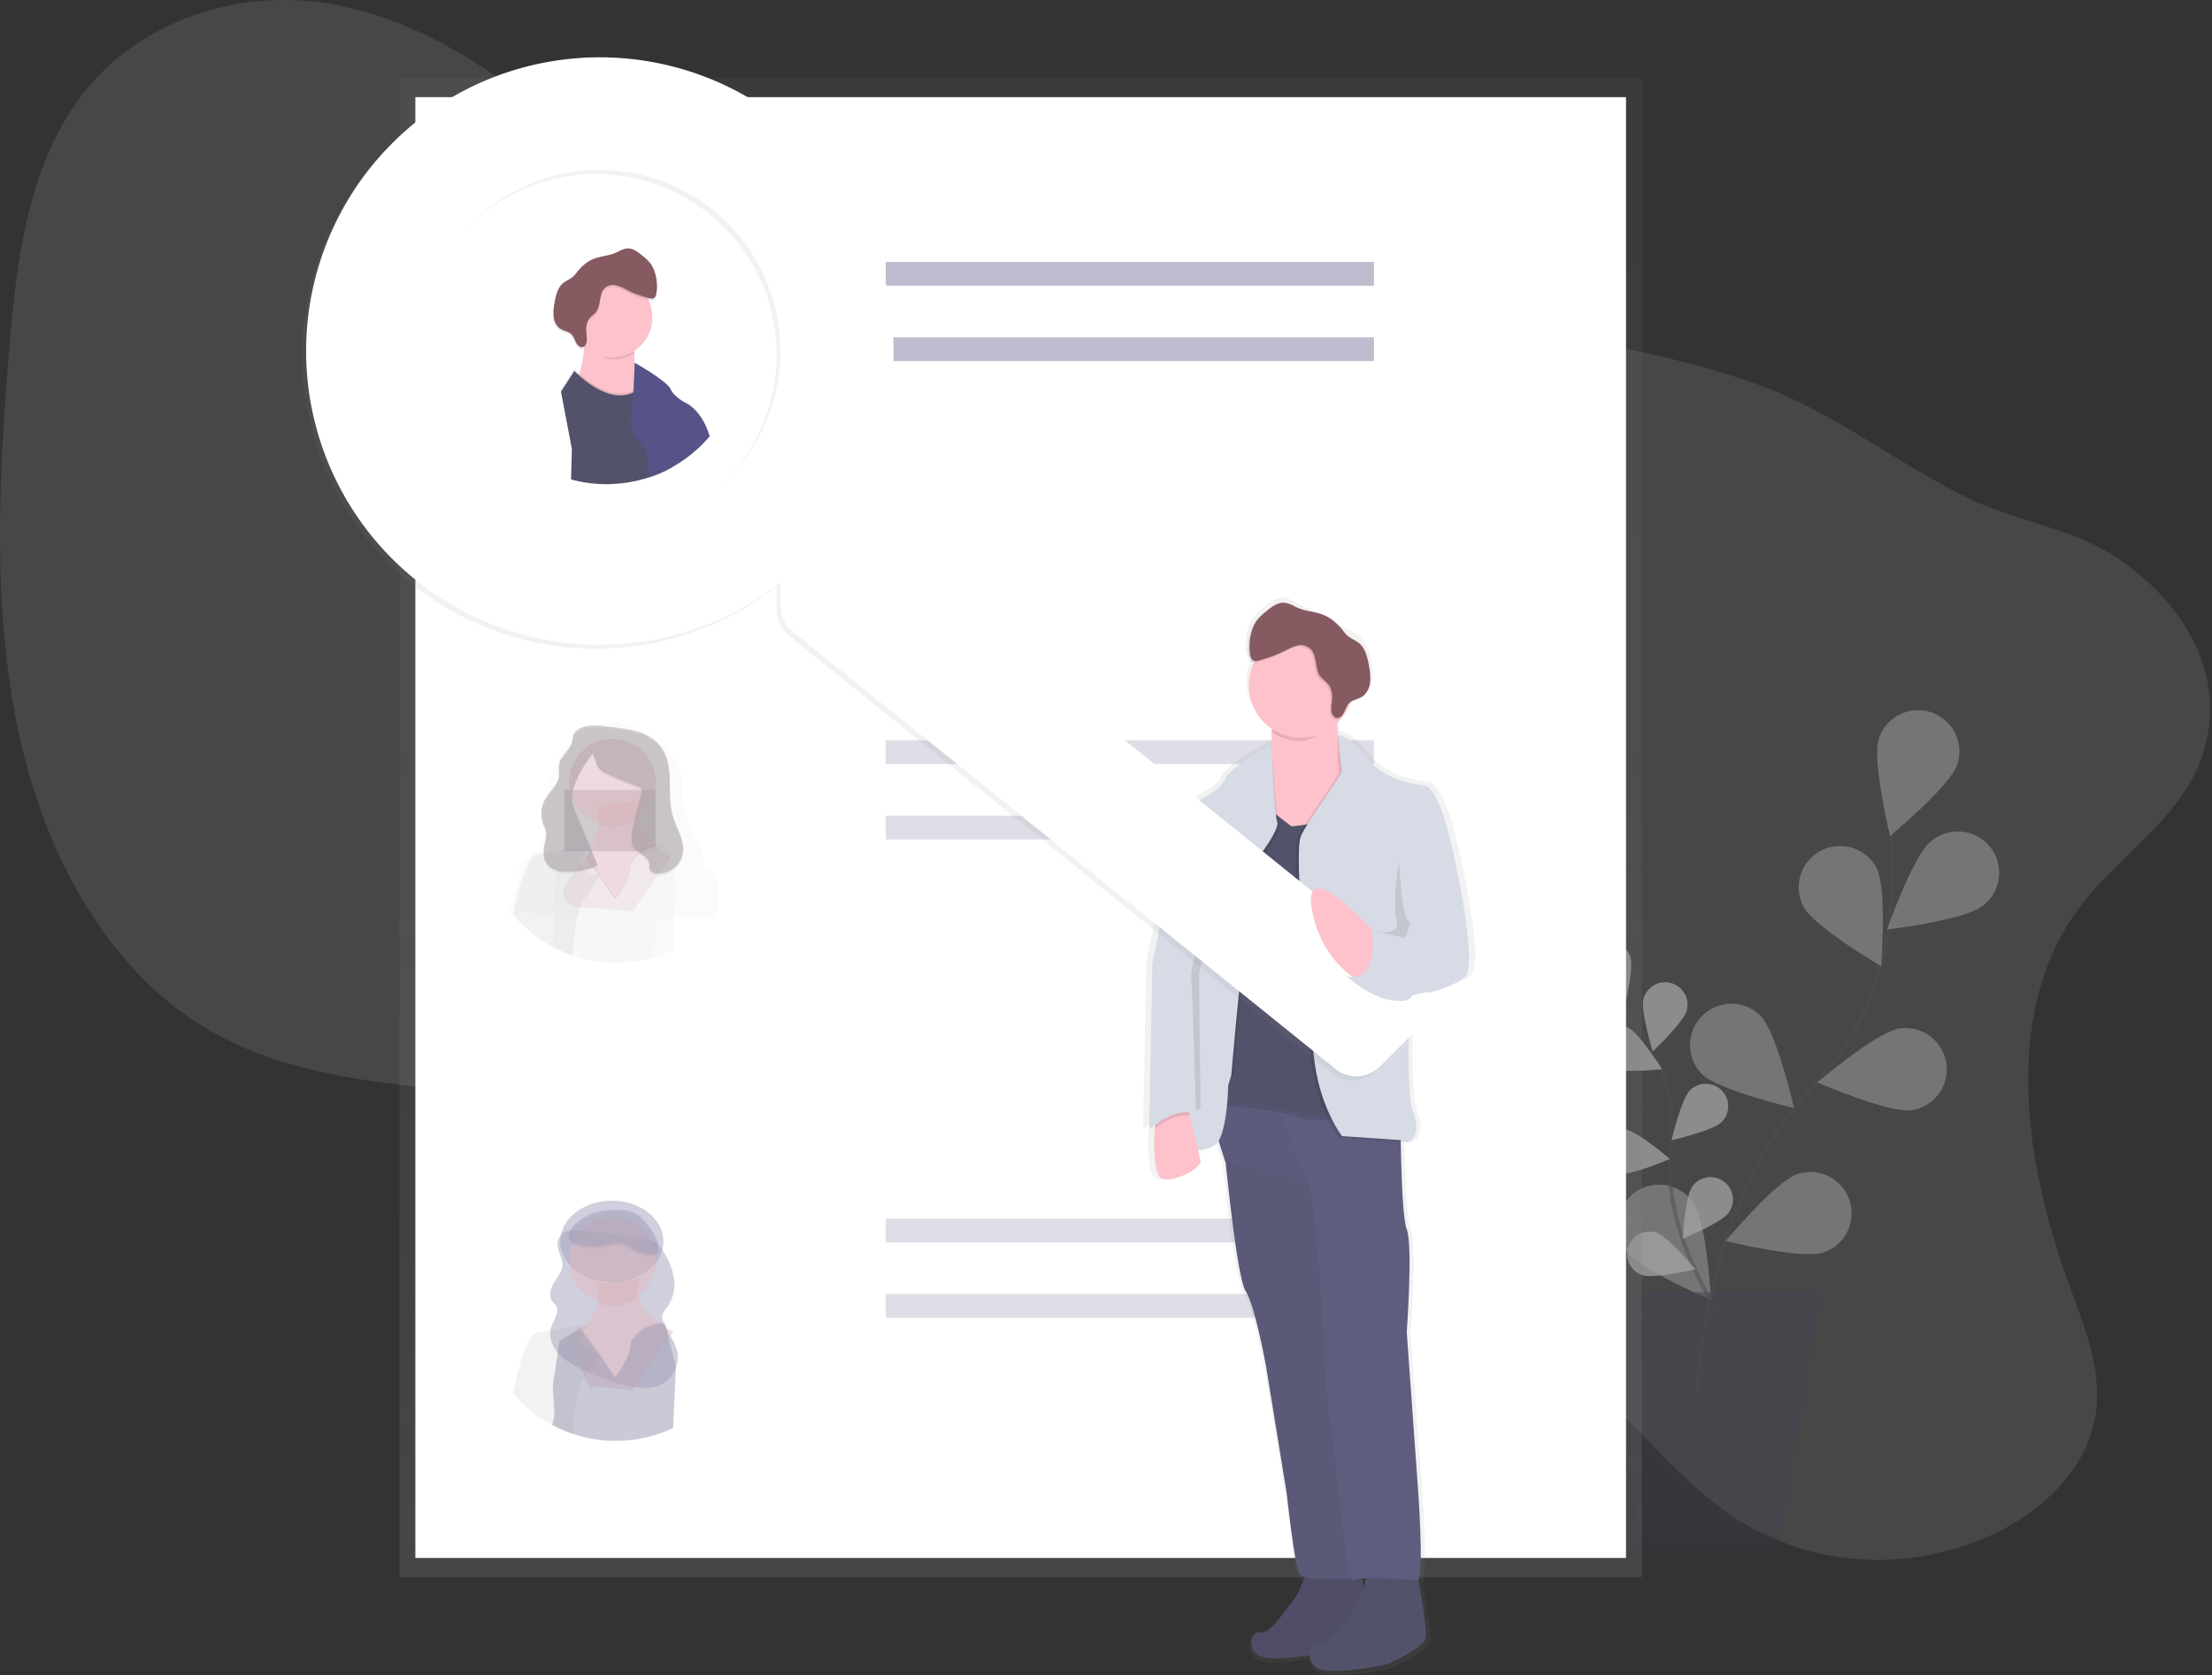 <svg width="338" height="256" viewBox="0 0 338 256" fill="none" xmlns="http://www.w3.org/2000/svg">
<rect x="0" y="0" width="338" height="256" fill="#333333" stroke="none"/>
<g clip-path="url(#clip0)">
<path opacity="0.1" d="M317.521 138.962C305.648 155.253 309.566 178.508 316.429 197.035C318.728 203.236 321.339 209.796 320.147 216.544C318.691 224.793 311.85 230.973 304.738 234.34C291.773 240.475 276.458 239.495 264.861 231.765C254.854 225.093 247.809 214.005 237.607 207.652C220.533 197.022 198.367 201.772 179.364 209.887C165.921 215.628 151.194 223.022 138.093 217.72C128.873 213.99 122.666 204.495 119.399 194.345C117.822 189.444 116.718 184.124 113.577 180.288C111.708 178.008 109.24 176.418 106.702 175.09C83.535 162.959 53.736 170.541 31.276 157.006C16.113 147.866 6.675 130.128 2.754 111.48C-1.168 92.832 -0.197 73.147 1.365 53.798C2.475 40.048 4.231 25.355 12.498 14.55C21.241 3.126 35.895 -1.414 48.999 0.375C62.103 2.164 73.852 9.443 84.129 18.131C96.985 28.97 108.812 42.578 124.801 46.693C135.691 49.495 147.26 47.512 158.581 46.635C177.505 45.173 196.363 46.857 215.104 48.758C233.046 50.578 251.111 52.61 268.103 58.575C280.128 62.796 289.66 70.775 300.981 76.228C308.359 79.782 316.478 80.607 323.422 85.199C331.993 90.855 339.738 100.875 337.224 112.899C334.849 124.329 323.829 130.316 317.521 138.962Z" fill="white"/>
<g opacity="0.5">
<path opacity="0.5" d="M259.291 213.269C259.291 213.269 260.291 183.622 276.331 166.87C283.064 159.84 287.485 150.912 288.656 141.25C289.203 136.664 289.329 132.038 289.032 127.43" stroke="#535461" stroke-width="0.607" stroke-miterlimit="10"/>
<path opacity="0.5" d="M299.079 116.819C297.981 120.13 288.804 127.736 288.804 127.736C288.804 127.736 285.993 116.149 287.091 112.84C287.352 112.053 287.765 111.325 288.308 110.697C288.85 110.07 289.511 109.556 290.252 109.184C290.993 108.812 291.8 108.589 292.628 108.529C293.455 108.469 294.286 108.573 295.073 108.834C295.86 109.095 296.588 109.508 297.215 110.051C297.843 110.593 298.357 111.254 298.729 111.995C299.101 112.736 299.323 113.543 299.383 114.371C299.443 115.198 299.34 116.029 299.079 116.816V116.819Z" fill="white"/>
<path opacity="0.5" d="M302.903 138.442C300.174 140.625 288.346 142.026 288.346 142.026C288.346 142.026 292.289 130.772 295.018 128.591C295.66 128.033 296.408 127.609 297.218 127.347C298.028 127.085 298.882 126.989 299.73 127.065C300.577 127.142 301.401 127.389 302.15 127.791C302.9 128.194 303.561 128.744 304.093 129.408C304.625 130.073 305.017 130.838 305.245 131.657C305.474 132.477 305.535 133.335 305.423 134.179C305.312 135.022 305.032 135.835 304.599 136.567C304.166 137.3 303.589 137.938 302.903 138.442Z" fill="white"/>
<path opacity="0.5" d="M292.083 169.629C288.631 170.139 277.705 165.384 277.705 165.384C277.705 165.384 286.784 157.656 290.236 157.147C291.056 157.026 291.892 157.067 292.697 157.269C293.501 157.471 294.258 157.829 294.924 158.324C295.589 158.818 296.151 159.439 296.577 160.15C297.003 160.862 297.285 161.65 297.406 162.471C297.528 163.291 297.486 164.128 297.284 164.932C297.082 165.736 296.724 166.493 296.23 167.159C295.735 167.825 295.114 168.387 294.403 168.813C293.691 169.239 292.903 169.52 292.083 169.642V169.629Z" fill="white"/>
<path opacity="0.5" d="M278.578 191.386C275.263 192.472 263.688 189.621 263.688 189.621C263.688 189.621 271.333 180.472 274.648 179.386C276.239 178.863 277.973 178.994 279.468 179.749C280.963 180.505 282.096 181.823 282.619 183.415C283.142 185.006 283.011 186.74 282.255 188.235C281.5 189.73 280.181 190.863 278.59 191.386H278.578Z" fill="white"/>
<path opacity="0.5" d="M275.545 138.493C277.156 141.587 287.437 147.643 287.437 147.643C287.437 147.643 288.371 135.758 286.76 132.661C286.378 131.926 285.854 131.273 285.219 130.74C284.583 130.207 283.85 129.804 283.059 129.554C282.268 129.305 281.436 129.214 280.61 129.286C279.784 129.358 278.98 129.592 278.245 129.975C277.509 130.357 276.856 130.881 276.323 131.516C275.79 132.151 275.387 132.885 275.137 133.676C274.888 134.467 274.797 135.299 274.869 136.125C274.941 136.951 275.175 137.755 275.558 138.49L275.545 138.493Z" fill="white"/>
<path opacity="0.5" d="M260.076 164.135C262.538 166.607 274.148 169.312 274.148 169.312C274.148 169.312 271.482 157.691 269.022 155.219C267.84 154.033 266.236 153.364 264.561 153.361C262.886 153.358 261.279 154.02 260.093 155.202C258.906 156.384 258.238 157.989 258.235 159.664C258.232 161.338 258.894 162.946 260.076 164.132V164.135Z" fill="white"/>
<path opacity="0.5" d="M248.461 191.122C250.469 193.973 261.456 198.604 261.456 198.604C261.456 198.604 260.795 186.701 258.784 183.847C258.319 183.14 257.716 182.533 257.012 182.063C256.307 181.593 255.516 181.27 254.684 181.112C253.852 180.955 252.997 180.966 252.169 181.146C251.342 181.325 250.559 181.669 249.867 182.158C249.175 182.646 248.589 183.268 248.143 183.988C247.696 184.707 247.399 185.509 247.269 186.346C247.139 187.183 247.179 188.037 247.386 188.858C247.592 189.679 247.962 190.45 248.473 191.125L248.461 191.122Z" fill="white"/>
<path opacity="0.5" d="M262.814 200.999C262.814 200.999 253.716 187.765 255.311 175.313C256.014 170.094 255.006 164.788 252.436 160.192C251.199 158.019 249.766 155.965 248.154 154.054" stroke="#535461" stroke-width="0.607" stroke-miterlimit="10"/>
<path opacity="0.5" d="M249.116 146.2C249.701 147.995 248.154 154.261 248.154 154.261C248.154 154.261 243.202 150.118 242.617 148.326C242.335 147.464 242.408 146.525 242.818 145.717C243.228 144.909 243.943 144.296 244.805 144.015C245.667 143.733 246.605 143.806 247.413 144.216C248.222 144.626 248.834 145.341 249.116 146.203V146.2Z" fill="white"/>
<path opacity="0.5" d="M257.738 154.384C257.256 156.204 252.549 160.628 252.549 160.628C252.549 160.628 250.644 154.46 251.127 152.634C251.359 151.758 251.929 151.009 252.713 150.553C253.497 150.097 254.43 149.972 255.307 150.204C256.184 150.436 256.932 151.007 257.388 151.791C257.844 152.575 257.97 153.508 257.738 154.384Z" fill="white"/>
<path opacity="0.5" d="M263.057 171.446C261.72 172.777 255.427 174.218 255.427 174.218C255.427 174.218 256.895 167.931 258.235 166.6C258.554 166.283 258.931 166.032 259.347 165.862C259.762 165.691 260.208 165.604 260.657 165.605C261.106 165.607 261.55 165.697 261.965 165.87C262.379 166.043 262.755 166.296 263.072 166.615C263.389 166.933 263.639 167.311 263.81 167.727C263.981 168.142 264.068 168.587 264.066 169.037C264.065 169.486 263.975 169.93 263.802 170.345C263.629 170.759 263.376 171.135 263.057 171.452V171.446Z" fill="white"/>
<path opacity="0.5" d="M264.176 185.267C263.081 186.804 257.11 189.282 257.11 189.282C257.11 189.282 257.495 182.838 258.59 181.3C258.85 180.934 259.179 180.623 259.56 180.384C259.94 180.146 260.364 179.984 260.806 179.909C261.249 179.834 261.702 179.847 262.14 179.948C262.578 180.048 262.991 180.233 263.357 180.493C263.723 180.753 264.034 181.083 264.273 181.463C264.512 181.844 264.673 182.267 264.748 182.71C264.823 183.153 264.81 183.606 264.71 184.043C264.609 184.481 264.424 184.895 264.164 185.261L264.176 185.267Z" fill="white"/>
<path opacity="0.5" d="M245.841 163.2C247.536 164.031 253.956 163.364 253.956 163.364C253.956 163.364 250.538 157.887 248.843 157.059C248.029 156.661 247.089 156.603 246.232 156.897C245.375 157.191 244.669 157.814 244.271 158.629C243.873 159.443 243.815 160.382 244.109 161.24C244.403 162.097 245.026 162.802 245.841 163.2Z" fill="white"/>
<path opacity="0.5" d="M247.353 179.35C249.222 179.635 255.147 177.079 255.147 177.079C255.147 177.079 250.247 172.875 248.382 172.602C247.485 172.466 246.571 172.691 245.841 173.229C245.111 173.766 244.624 174.572 244.488 175.468C244.351 176.365 244.577 177.278 245.114 178.009C245.652 178.739 246.457 179.226 247.353 179.362V179.35Z" fill="white"/>
<path opacity="0.5" d="M250.975 194.838C252.767 195.444 259.041 193.928 259.041 193.928C259.041 193.928 254.923 188.957 253.131 188.36C252.27 188.074 251.331 188.142 250.52 188.548C249.71 188.954 249.094 189.666 248.808 190.527C248.522 191.387 248.589 192.326 248.996 193.137C249.402 193.948 250.114 194.564 250.975 194.85V194.838Z" fill="white"/>
<path opacity="0.5" d="M249.116 146.2C249.701 147.995 248.154 154.261 248.154 154.261C248.154 154.261 243.202 150.118 242.617 148.326C242.335 147.464 242.408 146.525 242.818 145.717C243.228 144.909 243.943 144.296 244.805 144.015C245.667 143.733 246.605 143.806 247.413 144.216C248.222 144.626 248.834 145.341 249.116 146.203V146.2Z" fill="white"/>
<path opacity="0.5" d="M257.738 154.384C257.256 156.204 252.549 160.628 252.549 160.628C252.549 160.628 250.644 154.46 251.127 152.634C251.359 151.758 251.929 151.009 252.713 150.553C253.497 150.097 254.43 149.972 255.307 150.204C256.184 150.436 256.932 151.007 257.388 151.791C257.844 152.575 257.97 153.508 257.738 154.384Z" fill="white"/>
<path opacity="0.5" d="M263.057 171.446C261.72 172.777 255.427 174.218 255.427 174.218C255.427 174.218 256.895 167.931 258.235 166.6C258.554 166.283 258.931 166.032 259.347 165.862C259.762 165.691 260.208 165.604 260.657 165.605C261.106 165.607 261.55 165.697 261.965 165.87C262.379 166.043 262.755 166.296 263.072 166.615C263.389 166.933 263.639 167.311 263.81 167.727C263.981 168.142 264.068 168.587 264.066 169.037C264.065 169.486 263.975 169.93 263.802 170.345C263.629 170.759 263.376 171.135 263.057 171.452V171.446Z" fill="white"/>
<path opacity="0.5" d="M264.176 185.267C263.081 186.804 257.11 189.282 257.11 189.282C257.11 189.282 257.495 182.838 258.59 181.3C258.85 180.934 259.179 180.623 259.56 180.384C259.94 180.146 260.364 179.984 260.806 179.909C261.249 179.834 261.702 179.847 262.14 179.948C262.578 180.048 262.991 180.233 263.357 180.493C263.723 180.753 264.034 181.083 264.273 181.463C264.512 181.844 264.673 182.267 264.748 182.71C264.823 183.153 264.81 183.606 264.71 184.043C264.609 184.481 264.424 184.895 264.164 185.261L264.176 185.267Z" fill="white"/>
<path opacity="0.5" d="M245.841 163.2C247.536 164.031 253.956 163.364 253.956 163.364C253.956 163.364 250.538 157.887 248.843 157.059C248.029 156.661 247.089 156.603 246.232 156.897C245.375 157.191 244.669 157.814 244.271 158.629C243.873 159.443 243.815 160.382 244.109 161.24C244.403 162.097 245.026 162.802 245.841 163.2Z" fill="white"/>
<path opacity="0.5" d="M247.353 179.35C249.222 179.635 255.147 177.079 255.147 177.079C255.147 177.079 250.247 172.875 248.382 172.602C247.485 172.466 246.571 172.691 245.841 173.229C245.111 173.766 244.624 174.572 244.488 175.468C244.351 176.365 244.577 177.278 245.114 178.009C245.652 178.739 246.457 179.226 247.353 179.362V179.35Z" fill="white"/>
<path opacity="0.5" d="M250.975 194.838C252.767 195.444 259.041 193.928 259.041 193.928C259.041 193.928 254.923 188.957 253.131 188.36C252.27 188.074 251.331 188.142 250.52 188.548C249.71 188.954 249.094 189.666 248.808 190.527C248.522 191.387 248.589 192.326 248.996 193.137C249.402 193.948 250.114 194.564 250.975 194.85V194.838Z" fill="white"/>
<path opacity="0.5" d="M245.98 236.885H271.858L278.329 197.421H239.511L245.98 236.885Z" fill="#474059"/>
<path opacity="0.1" d="M244.464 197.421L250.508 234.298H272.282L271.858 236.885H245.98L239.511 197.421H244.464Z" fill="black"/>
</g>
<path d="M250.887 11.915H61.041V240.973H250.887V11.915Z" fill="url(#paint0_linear)"/>
<path d="M248.461 14.845H63.468V238.049H248.461V14.845Z" fill="white"/>
<path d="M209.946 40.016H135.342V43.655H209.946V40.016Z" fill="#C0BCCF"/>
<path d="M209.946 51.54H135.342V55.179H209.946V51.54Z" fill="#C0BCCF"/>
<path d="M192.053 63.065H153.235V66.704H192.053V63.065Z" fill="white"/>
<path opacity="0.5" d="M209.946 113.104H135.342V116.743H209.946V113.104Z" fill="#C0BCCF"/>
<path opacity="0.5" d="M209.946 124.628H135.342V128.267H209.946V124.628Z" fill="#C0BCCF"/>
<path opacity="0.5" d="M192.053 136.151H153.235V139.791H192.053V136.151Z" fill="white"/>
<path opacity="0.5" d="M209.946 186.19H135.342V189.83H209.946V186.19Z" fill="#C0BCCF"/>
<path opacity="0.5" d="M209.946 197.715H135.342V201.354H209.946V197.715Z" fill="#C0BCCF"/>
<path opacity="0.5" d="M192.053 209.239H153.235V212.878H192.053V209.239Z" fill="white"/>
<g opacity="0.5">
<path opacity="0.5" d="M109.076 133.401L107.511 132.697C107.535 132.46 107.545 132.221 107.542 131.982C107.553 131.78 107.553 131.577 107.542 131.375C107.387 129.78 106.371 128.391 105.652 126.932C104.994 125.601 104.576 124.163 104.418 122.687C104.227 120.867 104.418 118.981 103.751 117.27C103.208 115.89 102.135 114.738 100.985 113.719C99.695 112.508 98.188 111.552 96.542 110.902C94.862 110.295 92.93 110.14 91.25 110.759C89.734 111.317 88.566 112.43 87.438 113.513C86.619 114.235 85.895 115.058 85.285 115.963C84.597 117.091 84.302 118.389 84.072 119.669C83.71 121.718 83.461 123.785 83.326 125.862C83.208 127.593 83.023 129.559 81.543 130.62C80.821 131.139 79.805 131.43 79.474 132.215C79.381 132.451 79.343 132.706 79.365 132.958C79.356 133.169 79.371 133.379 79.411 133.586C79.432 133.707 79.456 133.826 79.487 133.947C79.062 135.003 78.705 136.084 78.419 137.186C78.198 138.005 77.995 138.808 77.812 139.588H78.304H78.565L81.391 139.654H81.43L84.463 139.724H84.478L87.305 139.791H87.374L88.19 139.849H88.457L99.76 140.109H99.821L100.573 140.128H100.837L103.099 140.179L106.435 140.255H106.459L108.97 140.316H109.237H109.753L109.619 137.683C110.171 133.653 109.076 133.401 109.076 133.401ZM96.379 133.08C96.379 135.312 93.989 138.044 93.989 138.044L91.584 134.769L91.672 134.641L93.989 137.795C93.989 137.795 96.379 135.066 96.379 132.831C96.434 132.717 96.498 132.608 96.57 132.503L96.624 132.673C96.532 132.802 96.45 132.938 96.379 133.08ZM100.054 141.838C100.054 141.726 100.054 141.611 100.033 141.498C100.012 141.386 100.015 141.286 99.999 141.177C99.984 141.068 99.972 140.962 99.957 140.852C99.942 140.743 99.921 140.637 99.899 140.528C99.878 140.419 99.857 140.313 99.833 140.203C99.833 140.167 99.818 140.134 99.808 140.094C99.775 139.952 99.739 139.809 99.699 139.667C99.66 139.524 99.636 139.436 99.599 139.324C99.599 139.272 99.569 139.221 99.551 139.172C99.532 139.124 99.499 139.008 99.472 138.927L99.417 138.769C99.393 138.699 99.369 138.626 99.341 138.557C99.296 138.429 99.247 138.305 99.199 138.178C99.15 138.05 99.099 137.926 99.047 137.801C98.944 137.547 98.832 137.295 98.72 137.04C98.28 136.058 97.786 135.09 97.331 134.132C97.087 133.63 96.87 133.116 96.682 132.591L96.624 132.667C96.532 132.797 96.45 132.934 96.379 133.077C96.379 135.309 93.989 138.041 93.989 138.041L91.584 134.766L89.479 137.798C89.176 137.95 88.873 138.466 88.636 139.2C88.569 139.397 88.506 139.615 88.445 139.842C88.403 139.997 88.363 140.146 88.327 140.319C88.306 140.4 88.287 140.482 88.269 140.567L88.215 140.825V140.864C88.178 141.04 88.142 141.222 88.108 141.407C88.075 141.592 88.036 141.805 88.002 142.014C87.978 142.145 87.957 142.276 87.939 142.405C87.896 142.657 87.86 142.912 87.823 143.166C87.802 143.315 87.781 143.47 87.763 143.606L87.69 144.17C87.845 144.634 88.017 145.08 88.196 145.547C88.31 145.792 88.377 146.056 88.394 146.326C92.124 147.321 96.05 147.321 99.781 146.326C99.78 146.317 99.78 146.308 99.781 146.299C99.725 146.045 99.701 145.785 99.708 145.526C99.77 144.797 99.871 144.072 100.012 143.354C100.057 143 100.076 142.644 100.069 142.287V142.159C100.06 142.044 100.057 141.941 100.054 141.841V141.838ZM100.054 141.838C100.054 141.726 100.054 141.611 100.033 141.498C100.012 141.386 100.015 141.286 99.999 141.177C99.984 141.068 99.972 140.962 99.957 140.852C99.942 140.743 99.921 140.637 99.899 140.528C99.878 140.419 99.857 140.313 99.833 140.203C99.833 140.167 99.818 140.134 99.808 140.094C99.775 139.952 99.739 139.809 99.699 139.667C99.66 139.524 99.636 139.436 99.599 139.324C99.599 139.272 99.569 139.221 99.551 139.172C99.532 139.124 99.499 139.008 99.472 138.927L99.417 138.769C99.393 138.699 99.369 138.626 99.341 138.557C99.296 138.429 99.247 138.305 99.199 138.178C99.15 138.05 99.099 137.926 99.047 137.801C98.944 137.547 98.832 137.295 98.72 137.04C98.28 136.058 97.786 135.09 97.331 134.132C97.087 133.63 96.87 133.116 96.682 132.591L96.624 132.667C96.532 132.797 96.45 132.934 96.379 133.077C96.379 135.309 93.989 138.041 93.989 138.041L91.584 134.766L89.479 137.798C89.176 137.95 88.873 138.466 88.636 139.2C88.569 139.397 88.506 139.615 88.445 139.842C88.403 139.997 88.363 140.146 88.327 140.319C88.306 140.4 88.287 140.482 88.269 140.567L88.215 140.825V140.864C88.178 141.04 88.142 141.222 88.108 141.407C88.075 141.592 88.036 141.805 88.002 142.014C87.978 142.145 87.957 142.276 87.939 142.405C87.896 142.657 87.86 142.912 87.823 143.166C87.802 143.315 87.781 143.47 87.763 143.606L87.69 144.17C87.845 144.634 88.017 145.08 88.196 145.547C88.31 145.792 88.377 146.056 88.394 146.326C92.124 147.321 96.05 147.321 99.781 146.326C99.78 146.317 99.78 146.308 99.781 146.299C99.725 146.045 99.701 145.785 99.708 145.526C99.77 144.797 99.871 144.072 100.012 143.354C100.057 143 100.076 142.644 100.069 142.287V142.159C100.06 142.044 100.057 141.941 100.054 141.841V141.838ZM100.054 141.838C100.054 141.726 100.054 141.611 100.033 141.498C100.012 141.386 100.015 141.286 99.999 141.177C99.984 141.068 99.972 140.962 99.957 140.852C99.942 140.743 99.921 140.637 99.899 140.528C99.878 140.419 99.857 140.313 99.833 140.203C99.833 140.167 99.818 140.134 99.808 140.094C99.775 139.952 99.739 139.809 99.699 139.667C99.66 139.524 99.636 139.436 99.599 139.324C99.599 139.272 99.569 139.221 99.551 139.172C99.532 139.124 99.499 139.008 99.472 138.927L99.417 138.769C99.393 138.699 99.369 138.626 99.341 138.557C99.296 138.429 99.247 138.305 99.199 138.178C99.15 138.05 99.099 137.926 99.047 137.801C98.944 137.547 98.832 137.295 98.72 137.04C98.28 136.058 97.786 135.09 97.331 134.132C97.087 133.63 96.87 133.116 96.682 132.591L96.624 132.667C96.532 132.797 96.45 132.934 96.379 133.077C96.379 135.309 93.989 138.041 93.989 138.041L91.584 134.766L89.479 137.798C89.176 137.95 88.873 138.466 88.636 139.2C88.569 139.397 88.506 139.615 88.445 139.842C88.403 139.997 88.363 140.146 88.327 140.319C88.306 140.4 88.287 140.482 88.269 140.567L88.215 140.825V140.864C88.178 141.04 88.142 141.222 88.108 141.407C88.075 141.592 88.036 141.805 88.002 142.014C87.978 142.145 87.957 142.276 87.939 142.405C87.896 142.657 87.86 142.912 87.823 143.166C87.802 143.315 87.781 143.47 87.763 143.606L87.69 144.17C87.845 144.634 88.017 145.08 88.196 145.547C88.31 145.792 88.377 146.056 88.394 146.326C92.124 147.321 96.05 147.321 99.781 146.326C99.78 146.317 99.78 146.308 99.781 146.299C99.725 146.045 99.701 145.785 99.708 145.526C99.77 144.797 99.871 144.072 100.012 143.354C100.057 143 100.076 142.644 100.069 142.287V142.159C100.06 142.044 100.057 141.941 100.054 141.841V141.838ZM100.054 141.838C100.054 141.726 100.054 141.611 100.033 141.498C100.012 141.386 100.015 141.286 99.999 141.177C99.984 141.068 99.972 140.962 99.957 140.852C99.942 140.743 99.921 140.637 99.899 140.528C99.878 140.419 99.857 140.313 99.833 140.203C99.833 140.167 99.818 140.134 99.808 140.094C99.775 139.952 99.739 139.809 99.699 139.667C99.66 139.524 99.636 139.436 99.599 139.324C99.599 139.272 99.569 139.221 99.551 139.172C99.532 139.124 99.499 139.008 99.472 138.927L99.417 138.769C99.393 138.699 99.369 138.626 99.341 138.557C99.296 138.429 99.247 138.305 99.199 138.178C99.15 138.05 99.099 137.926 99.047 137.801C98.944 137.547 98.832 137.295 98.72 137.04C98.28 136.058 97.786 135.09 97.331 134.132C97.087 133.63 96.87 133.116 96.682 132.591L96.624 132.667C96.532 132.797 96.45 132.934 96.379 133.077C96.379 135.309 93.989 138.041 93.989 138.041L91.584 134.766L89.479 137.798C89.176 137.95 88.873 138.466 88.636 139.2C88.569 139.397 88.506 139.615 88.445 139.842C88.403 139.997 88.363 140.146 88.327 140.319C88.306 140.4 88.287 140.482 88.269 140.567L88.215 140.825V140.864C88.178 141.04 88.142 141.222 88.108 141.407C88.075 141.592 88.036 141.805 88.002 142.014C87.978 142.145 87.957 142.276 87.939 142.405C87.896 142.657 87.86 142.912 87.823 143.166C87.802 143.315 87.781 143.47 87.763 143.606L87.69 144.17C87.845 144.634 88.017 145.08 88.196 145.547C88.31 145.792 88.377 146.056 88.394 146.326C92.124 147.321 96.05 147.321 99.781 146.326C99.78 146.317 99.78 146.308 99.781 146.299C99.725 146.045 99.701 145.785 99.708 145.526C99.77 144.797 99.871 144.072 100.012 143.354C100.057 143 100.076 142.644 100.069 142.287V142.159C100.06 142.044 100.057 141.941 100.054 141.841V141.838Z" fill="url(#paint1_linear)"/>
<path opacity="0.5" d="M100.163 120.686H86.213V130.087H100.163V120.686Z" fill="#493545"/>
<path opacity="0.5" d="M102.48 131.054L96.642 139.279L90.54 138.748C90.54 138.748 82.58 139.276 87.887 133.177C90.437 130.244 91.271 127.8 91.45 126.056C91.644 124.17 91.071 123.096 91.071 123.096L97.704 122.302C97.404 123.195 97.366 124.156 97.594 125.071C98.425 128.516 102.48 131.054 102.48 131.054Z" fill="#C77485"/>
<path opacity="0.1" d="M97.591 125.061C96.726 125.716 95.713 126.148 94.642 126.321C93.571 126.493 92.474 126.4 91.447 126.049C91.641 124.163 91.068 123.089 91.068 123.089L97.7 122.295C97.402 123.188 97.364 124.147 97.591 125.061Z" fill="black"/>
<path opacity="0.5" d="M93.591 126.141C97.254 126.141 100.224 123.171 100.224 119.508C100.224 115.845 97.254 112.876 93.591 112.876C89.928 112.876 86.959 115.845 86.959 119.508C86.959 123.171 89.928 126.141 93.591 126.141Z" fill="#C77485"/>
<path opacity="0.1" d="M102.238 131.394L102.083 130.787L101.949 130.253L101.752 129.465L101.716 129.319L101.686 129.198C101.686 129.198 101.843 128.722 100.803 128.877L100.609 128.91C100.445 128.943 100.254 128.989 100.036 129.049L99.839 129.11L99.578 129.192C98.752 129.461 97.999 129.915 97.376 130.52C97.097 130.788 96.849 131.087 96.639 131.412C96.618 131.442 96.603 131.47 96.585 131.494C96.513 131.606 96.449 131.724 96.394 131.846C96.394 134.235 94.004 137.153 94.004 137.153L91.672 133.783L91.626 133.717L91.071 132.91L90.874 132.649L90.807 132.558L89.594 130.93L89.291 130.523L89.191 130.387L89.042 130.19L88.694 129.726L87.329 130.523L85.509 131.585L84.448 138.484V138.675L84.481 139.245L84.703 142.994V143.045L84.314 144.598L84.372 144.628C85.288 145.122 86.241 145.544 87.223 145.89L87.481 145.981C87.784 146.081 88.069 146.172 88.366 146.26C88.377 146.305 88.385 146.35 88.39 146.396C88.39 146.354 88.39 146.308 88.39 146.266C92.112 147.329 96.057 147.329 99.778 146.266L99.848 146.245C100.021 146.196 100.197 146.145 100.366 146.087L100.642 145.999C101.391 145.749 102.124 145.455 102.838 145.12L103.093 139.691L103.275 135.776V135.552L102.238 131.394Z" fill="black"/>
<path opacity="0.5" d="M100.054 141.477C100.054 141.356 100.054 141.235 100.032 141.113C100.011 140.992 100.014 140.886 99.999 140.771C99.984 140.655 99.972 140.54 99.957 140.425C99.942 140.31 99.92 140.194 99.899 140.079C99.878 139.964 99.857 139.849 99.832 139.733C99.832 139.694 99.817 139.658 99.808 139.618C99.775 139.466 99.738 139.315 99.699 139.16C99.659 139.005 99.635 138.915 99.599 138.793C99.599 138.739 99.569 138.684 99.55 138.632C99.532 138.581 99.499 138.457 99.471 138.369L99.417 138.199C99.393 138.123 99.368 138.047 99.341 137.971C99.296 137.835 99.247 137.701 99.198 137.565C99.15 137.429 99.098 137.295 99.047 137.162C98.944 136.889 98.832 136.619 98.719 136.349C98.28 135.3 97.785 134.265 97.33 133.24C97.086 132.703 96.869 132.153 96.681 131.594L96.624 131.676C96.532 131.815 96.45 131.961 96.378 132.112C96.378 134.499 93.988 137.419 93.988 137.419L91.584 133.917L89.479 137.153C89.175 137.313 88.872 137.865 88.636 138.651C88.569 138.863 88.505 139.093 88.445 139.339C88.402 139.503 88.363 139.676 88.326 139.849C88.305 139.937 88.287 140.024 88.269 140.115L88.214 140.391V140.434C88.178 140.622 88.141 140.816 88.108 141.013C88.075 141.21 88.035 141.438 88.002 141.653C87.978 141.793 87.956 141.932 87.938 142.072C87.896 142.341 87.859 142.614 87.823 142.884C87.802 143.042 87.781 143.188 87.762 143.354L87.689 143.961C87.844 144.458 88.017 144.95 88.196 145.432C88.31 145.696 88.377 145.978 88.393 146.266C92.115 147.329 96.059 147.329 99.781 146.266C99.779 146.256 99.779 146.245 99.781 146.235C99.725 145.963 99.7 145.685 99.708 145.407C99.769 144.629 99.87 143.855 100.011 143.087C100.056 142.709 100.075 142.328 100.069 141.947V141.811C100.06 141.695 100.057 141.586 100.054 141.477ZM100.054 141.477C100.054 141.356 100.054 141.235 100.032 141.113C100.011 140.992 100.014 140.886 99.999 140.771C99.984 140.655 99.972 140.54 99.957 140.425C99.942 140.31 99.92 140.194 99.899 140.079C99.878 139.964 99.857 139.849 99.832 139.733C99.832 139.694 99.817 139.658 99.808 139.618C99.775 139.466 99.738 139.315 99.699 139.16C99.659 139.005 99.635 138.915 99.599 138.793C99.599 138.739 99.569 138.684 99.55 138.632C99.532 138.581 99.499 138.457 99.471 138.369L99.417 138.199C99.393 138.123 99.368 138.047 99.341 137.971C99.296 137.835 99.247 137.701 99.198 137.565C99.15 137.429 99.098 137.295 99.047 137.162C98.944 136.889 98.832 136.619 98.719 136.349C98.28 135.3 97.785 134.265 97.33 133.24C97.086 132.703 96.869 132.153 96.681 131.594L96.624 131.676C96.532 131.815 96.45 131.961 96.378 132.112C96.378 134.499 93.988 137.419 93.988 137.419L91.584 133.917L89.479 137.153C89.175 137.313 88.872 137.865 88.636 138.651C88.569 138.863 88.505 139.093 88.445 139.339C88.402 139.503 88.363 139.676 88.326 139.849C88.305 139.937 88.287 140.024 88.269 140.115L88.214 140.391V140.434C88.178 140.622 88.141 140.816 88.108 141.013C88.075 141.21 88.035 141.438 88.002 141.653C87.978 141.793 87.956 141.932 87.938 142.072C87.896 142.341 87.859 142.614 87.823 142.884C87.802 143.042 87.781 143.188 87.762 143.354L87.689 143.961C87.844 144.458 88.017 144.95 88.196 145.432C88.31 145.696 88.377 145.978 88.393 146.266C92.115 147.329 96.059 147.329 99.781 146.266C99.779 146.256 99.779 146.245 99.781 146.235C99.725 145.963 99.7 145.685 99.708 145.407C99.769 144.629 99.87 143.855 100.011 143.087C100.056 142.709 100.075 142.328 100.069 141.947V141.811C100.06 141.695 100.057 141.586 100.054 141.477ZM100.054 141.477C100.054 141.356 100.054 141.235 100.032 141.113C100.011 140.992 100.014 140.886 99.999 140.771C99.984 140.655 99.972 140.54 99.957 140.425C99.942 140.31 99.92 140.194 99.899 140.079C99.878 139.964 99.857 139.849 99.832 139.733C99.832 139.694 99.817 139.658 99.808 139.618C99.775 139.466 99.738 139.315 99.699 139.16C99.659 139.005 99.635 138.915 99.599 138.793C99.599 138.739 99.569 138.684 99.55 138.632C99.532 138.581 99.499 138.457 99.471 138.369L99.417 138.199C99.393 138.123 99.368 138.047 99.341 137.971C99.296 137.835 99.247 137.701 99.198 137.565C99.15 137.429 99.098 137.295 99.047 137.162C98.944 136.889 98.832 136.619 98.719 136.349C98.28 135.3 97.785 134.265 97.33 133.24C97.086 132.703 96.869 132.153 96.681 131.594L96.624 131.676C96.532 131.815 96.45 131.961 96.378 132.112C96.378 134.499 93.988 137.419 93.988 137.419L91.584 133.917L89.479 137.153C89.175 137.313 88.872 137.865 88.636 138.651C88.569 138.863 88.505 139.093 88.445 139.339C88.402 139.503 88.363 139.676 88.326 139.849C88.305 139.937 88.287 140.024 88.269 140.115L88.214 140.391V140.434C88.178 140.622 88.141 140.816 88.108 141.013C88.075 141.21 88.035 141.438 88.002 141.653C87.978 141.793 87.956 141.932 87.938 142.072C87.896 142.341 87.859 142.614 87.823 142.884C87.802 143.042 87.781 143.188 87.762 143.354L87.689 143.961C87.844 144.458 88.017 144.95 88.196 145.432C88.31 145.696 88.377 145.978 88.393 146.266C92.115 147.329 96.059 147.329 99.781 146.266C99.779 146.256 99.779 146.245 99.781 146.235C99.725 145.963 99.7 145.685 99.708 145.407C99.769 144.629 99.87 143.855 100.011 143.087C100.056 142.709 100.075 142.328 100.069 141.947V141.811C100.06 141.695 100.057 141.586 100.054 141.477ZM103.268 135.785L102.186 131.463L102.001 130.723L101.949 130.52L101.685 129.465C101.686 129.456 101.686 129.447 101.685 129.437C101.692 129.391 101.684 129.343 101.664 129.301C101.625 129.222 101.525 129.14 101.291 129.119C101.202 129.113 101.113 129.113 101.024 129.119C100.761 129.145 100.5 129.194 100.245 129.265C100.12 129.298 99.987 129.334 99.844 129.38L99.584 129.462H99.559C98.861 129.691 98.213 130.051 97.649 130.523C97.276 130.834 96.95 131.195 96.678 131.597L96.621 131.679C96.528 131.818 96.446 131.964 96.375 132.115C96.375 134.502 93.985 137.422 93.985 137.422L91.58 133.92L91.444 133.723L91.42 133.689L91.071 133.177L90.807 132.825L90.737 132.734L89.494 131.075L89.1 130.538V130.52L88.963 130.335L88.702 129.989L87.793 130.52L85.518 131.845L84.469 138.672V138.745L84.499 139.242L84.724 143.042V143.257L84.381 144.625C85.297 145.119 86.25 145.541 87.232 145.887L87.489 145.978C87.793 146.078 88.078 146.169 88.375 146.257C88.386 146.302 88.394 146.347 88.399 146.393C88.399 146.351 88.399 146.305 88.399 146.263C92.121 147.326 96.065 147.326 99.787 146.263L99.857 146.241C100.029 146.193 100.205 146.141 100.375 146.084L100.651 145.996C101.399 145.746 102.133 145.452 102.847 145.116L103.099 139.694L103.28 135.821L103.268 135.785ZM88.354 146.257C88.365 146.302 88.373 146.347 88.378 146.393C88.378 146.351 88.378 146.305 88.378 146.263L88.354 146.257ZM100.054 141.477C100.054 141.356 100.054 141.235 100.032 141.113C100.011 140.992 100.014 140.886 99.999 140.771C99.984 140.655 99.972 140.54 99.957 140.425C99.942 140.31 99.92 140.194 99.899 140.079C99.878 139.964 99.857 139.849 99.832 139.733C99.832 139.694 99.817 139.658 99.808 139.618C99.775 139.466 99.738 139.315 99.699 139.16C99.659 139.005 99.635 138.915 99.599 138.793C99.599 138.739 99.569 138.684 99.55 138.632C99.532 138.581 99.499 138.457 99.471 138.369L99.417 138.199C99.393 138.123 99.368 138.047 99.341 137.971C99.296 137.835 99.247 137.701 99.198 137.565C99.15 137.429 99.098 137.295 99.047 137.162C98.944 136.889 98.832 136.619 98.719 136.349C98.28 135.3 97.785 134.265 97.33 133.24C97.086 132.703 96.869 132.153 96.681 131.594L96.624 131.676C96.532 131.815 96.45 131.961 96.378 132.112C96.378 134.499 93.988 137.419 93.988 137.419L91.584 133.917L89.479 137.153C89.175 137.313 88.872 137.865 88.636 138.651C88.569 138.863 88.505 139.093 88.445 139.339C88.402 139.503 88.363 139.676 88.326 139.849C88.305 139.937 88.287 140.024 88.269 140.115L88.214 140.391V140.434C88.178 140.622 88.141 140.816 88.108 141.013C88.075 141.21 88.035 141.438 88.002 141.653C87.978 141.793 87.956 141.932 87.938 142.072C87.896 142.341 87.859 142.614 87.823 142.884C87.802 143.042 87.781 143.188 87.762 143.354L87.689 143.961C87.844 144.458 88.017 144.95 88.196 145.432C88.31 145.696 88.377 145.978 88.393 146.266C92.115 147.329 96.059 147.329 99.781 146.266C99.779 146.256 99.779 146.245 99.781 146.235C99.725 145.963 99.7 145.685 99.708 145.407C99.769 144.629 99.87 143.855 100.011 143.087C100.056 142.709 100.075 142.328 100.069 141.947V141.811C100.06 141.695 100.057 141.586 100.054 141.477ZM100.054 141.477C100.054 141.356 100.054 141.235 100.032 141.113C100.011 140.992 100.014 140.886 99.999 140.771C99.984 140.655 99.972 140.54 99.957 140.425C99.942 140.31 99.92 140.194 99.899 140.079C99.878 139.964 99.857 139.849 99.832 139.733C99.832 139.694 99.817 139.658 99.808 139.618C99.775 139.466 99.738 139.315 99.699 139.16C99.659 139.005 99.635 138.915 99.599 138.793C99.599 138.739 99.569 138.684 99.55 138.632C99.532 138.581 99.499 138.457 99.471 138.369L99.417 138.199C99.393 138.123 99.368 138.047 99.341 137.971C99.296 137.835 99.247 137.701 99.198 137.565C99.15 137.429 99.098 137.295 99.047 137.162C98.944 136.889 98.832 136.619 98.719 136.349C98.28 135.3 97.785 134.265 97.33 133.24C97.086 132.703 96.869 132.153 96.681 131.594L96.624 131.676C96.532 131.815 96.45 131.961 96.378 132.112C96.378 134.499 93.988 137.419 93.988 137.419L91.584 133.917L89.479 137.153C89.175 137.313 88.872 137.865 88.636 138.651C88.569 138.863 88.505 139.093 88.445 139.339C88.402 139.503 88.363 139.676 88.326 139.849C88.305 139.937 88.287 140.024 88.269 140.115L88.214 140.391V140.434C88.178 140.622 88.141 140.816 88.108 141.013C88.075 141.21 88.035 141.438 88.002 141.653C87.978 141.793 87.956 141.932 87.938 142.072C87.896 142.341 87.859 142.614 87.823 142.884C87.802 143.042 87.781 143.188 87.762 143.354L87.689 143.961C87.844 144.458 88.017 144.95 88.196 145.432C88.31 145.696 88.377 145.978 88.393 146.266C92.115 147.329 96.059 147.329 99.781 146.266C99.779 146.256 99.779 146.245 99.781 146.235C99.725 145.963 99.7 145.685 99.708 145.407C99.769 144.629 99.87 143.855 100.011 143.087C100.056 142.709 100.075 142.328 100.069 141.947V141.811C100.06 141.695 100.057 141.586 100.054 141.477ZM100.054 141.477C100.054 141.356 100.054 141.235 100.032 141.113C100.011 140.992 100.014 140.886 99.999 140.771C99.984 140.655 99.972 140.54 99.957 140.425C99.942 140.31 99.92 140.194 99.899 140.079C99.878 139.964 99.857 139.849 99.832 139.733C99.832 139.694 99.817 139.658 99.808 139.618C99.775 139.466 99.738 139.315 99.699 139.16C99.659 139.005 99.635 138.915 99.599 138.793C99.599 138.739 99.569 138.684 99.55 138.632C99.532 138.581 99.499 138.457 99.471 138.369L99.417 138.199C99.393 138.123 99.368 138.047 99.341 137.971C99.296 137.835 99.247 137.701 99.198 137.565C99.15 137.429 99.098 137.295 99.047 137.162C98.944 136.889 98.832 136.619 98.719 136.349C98.28 135.3 97.785 134.265 97.33 133.24C97.086 132.703 96.869 132.153 96.681 131.594L96.624 131.676C96.532 131.815 96.45 131.961 96.378 132.112C96.378 134.499 93.988 137.419 93.988 137.419L91.584 133.917L89.479 137.153C89.175 137.313 88.872 137.865 88.636 138.651C88.569 138.863 88.505 139.093 88.445 139.339C88.402 139.503 88.363 139.676 88.326 139.849C88.305 139.937 88.287 140.024 88.269 140.115L88.214 140.391V140.434C88.178 140.622 88.141 140.816 88.108 141.013C88.075 141.21 88.035 141.438 88.002 141.653C87.978 141.793 87.956 141.932 87.938 142.072C87.896 142.341 87.859 142.614 87.823 142.884C87.802 143.042 87.781 143.188 87.762 143.354L87.689 143.961C87.844 144.458 88.017 144.95 88.196 145.432C88.31 145.696 88.377 145.978 88.393 146.266C92.115 147.329 96.059 147.329 99.781 146.266C99.779 146.256 99.779 146.245 99.781 146.235C99.725 145.963 99.7 145.685 99.708 145.407C99.769 144.629 99.87 143.855 100.011 143.087C100.056 142.709 100.075 142.328 100.069 141.947V141.811C100.06 141.695 100.057 141.586 100.054 141.477ZM100.054 141.477C100.054 141.356 100.054 141.235 100.032 141.113C100.011 140.992 100.014 140.886 99.999 140.771C99.984 140.655 99.972 140.54 99.957 140.425C99.942 140.31 99.92 140.194 99.899 140.079C99.878 139.964 99.857 139.849 99.832 139.733C99.832 139.694 99.817 139.658 99.808 139.618C99.775 139.466 99.738 139.315 99.699 139.16C99.659 139.005 99.635 138.915 99.599 138.793C99.599 138.739 99.569 138.684 99.55 138.632C99.532 138.581 99.499 138.457 99.471 138.369L99.417 138.199C99.393 138.123 99.368 138.047 99.341 137.971C99.296 137.835 99.247 137.701 99.198 137.565C99.15 137.429 99.098 137.295 99.047 137.162C98.944 136.889 98.832 136.619 98.719 136.349C98.28 135.3 97.785 134.265 97.33 133.24C97.086 132.703 96.869 132.153 96.681 131.594L96.624 131.676C96.532 131.815 96.45 131.961 96.378 132.112C96.378 134.499 93.988 137.419 93.988 137.419L91.584 133.917L89.479 137.153C89.175 137.313 88.872 137.865 88.636 138.651C88.569 138.863 88.505 139.093 88.445 139.339C88.402 139.503 88.363 139.676 88.326 139.849C88.305 139.937 88.287 140.024 88.269 140.115L88.214 140.391V140.434C88.178 140.622 88.141 140.816 88.108 141.013C88.075 141.21 88.035 141.438 88.002 141.653C87.978 141.793 87.956 141.932 87.938 142.072C87.896 142.341 87.859 142.614 87.823 142.884C87.802 143.042 87.781 143.188 87.762 143.354L87.689 143.961C87.844 144.458 88.017 144.95 88.196 145.432C88.31 145.696 88.377 145.978 88.393 146.266C92.115 147.329 96.059 147.329 99.781 146.266C99.779 146.256 99.779 146.245 99.781 146.235C99.725 145.963 99.7 145.685 99.708 145.407C99.769 144.629 99.87 143.855 100.011 143.087C100.056 142.709 100.075 142.328 100.069 141.947V141.811C100.06 141.695 100.057 141.586 100.054 141.477ZM100.054 141.477C100.054 141.356 100.054 141.235 100.032 141.113C100.011 140.992 100.014 140.886 99.999 140.771C99.984 140.655 99.972 140.54 99.957 140.425C99.942 140.31 99.92 140.194 99.899 140.079C99.878 139.964 99.857 139.849 99.832 139.733C99.832 139.694 99.817 139.658 99.808 139.618C99.775 139.466 99.738 139.315 99.699 139.16C99.659 139.005 99.635 138.915 99.599 138.793C99.599 138.739 99.569 138.684 99.55 138.632C99.532 138.581 99.499 138.457 99.471 138.369L99.417 138.199C99.393 138.123 99.368 138.047 99.341 137.971C99.296 137.835 99.247 137.701 99.198 137.565C99.15 137.429 99.098 137.295 99.047 137.162C98.944 136.889 98.832 136.619 98.719 136.349C98.28 135.3 97.785 134.265 97.33 133.24C97.086 132.703 96.869 132.153 96.681 131.594L96.624 131.676C96.532 131.815 96.45 131.961 96.378 132.112C96.378 134.499 93.988 137.419 93.988 137.419L91.584 133.917L89.479 137.153C89.175 137.313 88.872 137.865 88.636 138.651C88.569 138.863 88.505 139.093 88.445 139.339C88.402 139.503 88.363 139.676 88.326 139.849C88.305 139.937 88.287 140.024 88.269 140.115L88.214 140.391V140.434C88.178 140.622 88.141 140.816 88.108 141.013C88.075 141.21 88.035 141.438 88.002 141.653C87.978 141.793 87.956 141.932 87.938 142.072C87.896 142.341 87.859 142.614 87.823 142.884C87.802 143.042 87.781 143.188 87.762 143.354L87.689 143.961C87.844 144.458 88.017 144.95 88.196 145.432C88.31 145.696 88.377 145.978 88.393 146.266C92.115 147.329 96.059 147.329 99.781 146.266C99.779 146.256 99.779 146.245 99.781 146.235C99.725 145.963 99.7 145.685 99.708 145.407C99.769 144.629 99.87 143.855 100.011 143.087C100.056 142.709 100.075 142.328 100.069 141.947V141.811C100.06 141.695 100.057 141.586 100.054 141.477ZM100.054 141.477C100.054 141.356 100.054 141.235 100.032 141.113C100.011 140.992 100.014 140.886 99.999 140.771C99.984 140.655 99.972 140.54 99.957 140.425C99.942 140.31 99.92 140.194 99.899 140.079C99.878 139.964 99.857 139.849 99.832 139.733C99.832 139.694 99.817 139.658 99.808 139.618C99.775 139.466 99.738 139.315 99.699 139.16C99.659 139.005 99.635 138.915 99.599 138.793C99.599 138.739 99.569 138.684 99.55 138.632C99.532 138.581 99.499 138.457 99.471 138.369L99.417 138.199C99.393 138.123 99.368 138.047 99.341 137.971C99.296 137.835 99.247 137.701 99.198 137.565C99.15 137.429 99.098 137.295 99.047 137.162C98.944 136.889 98.832 136.619 98.719 136.349C98.28 135.3 97.785 134.265 97.33 133.24C97.086 132.703 96.869 132.153 96.681 131.594L96.624 131.676C96.532 131.815 96.45 131.961 96.378 132.112C96.378 134.499 93.988 137.419 93.988 137.419L91.584 133.917L89.479 137.153C89.175 137.313 88.872 137.865 88.636 138.651C88.569 138.863 88.505 139.093 88.445 139.339C88.402 139.503 88.363 139.676 88.326 139.849C88.305 139.937 88.287 140.024 88.269 140.115L88.214 140.391V140.434C88.178 140.622 88.141 140.816 88.108 141.013C88.075 141.21 88.035 141.438 88.002 141.653C87.978 141.793 87.956 141.932 87.938 142.072C87.896 142.341 87.859 142.614 87.823 142.884C87.802 143.042 87.781 143.188 87.762 143.354L87.689 143.961C87.844 144.458 88.017 144.95 88.196 145.432C88.31 145.696 88.377 145.978 88.393 146.266C92.115 147.329 96.059 147.329 99.781 146.266C99.779 146.256 99.779 146.245 99.781 146.235C99.725 145.963 99.7 145.685 99.708 145.407C99.769 144.629 99.87 143.855 100.011 143.087C100.056 142.709 100.075 142.328 100.069 141.947V141.811C100.06 141.695 100.057 141.586 100.054 141.477ZM100.054 141.477C100.054 141.356 100.054 141.235 100.032 141.113C100.011 140.992 100.014 140.886 99.999 140.771C99.984 140.655 99.972 140.54 99.957 140.425C99.942 140.31 99.92 140.194 99.899 140.079C99.878 139.964 99.857 139.849 99.832 139.733C99.832 139.694 99.817 139.658 99.808 139.618C99.775 139.466 99.738 139.315 99.699 139.16C99.659 139.005 99.635 138.915 99.599 138.793C99.599 138.739 99.569 138.684 99.55 138.632C99.532 138.581 99.499 138.457 99.471 138.369L99.417 138.199C99.393 138.123 99.368 138.047 99.341 137.971C99.296 137.835 99.247 137.701 99.198 137.565C99.15 137.429 99.098 137.295 99.047 137.162C98.944 136.889 98.832 136.619 98.719 136.349C98.28 135.3 97.785 134.265 97.33 133.24C97.086 132.703 96.869 132.153 96.681 131.594L96.624 131.676C96.532 131.815 96.45 131.961 96.378 132.112C96.378 134.499 93.988 137.419 93.988 137.419L91.584 133.917L89.479 137.153C89.175 137.313 88.872 137.865 88.636 138.651C88.569 138.863 88.505 139.093 88.445 139.339C88.402 139.503 88.363 139.676 88.326 139.849C88.305 139.937 88.287 140.024 88.269 140.115L88.214 140.391V140.434C88.178 140.622 88.141 140.816 88.108 141.013C88.075 141.21 88.035 141.438 88.002 141.653C87.978 141.793 87.956 141.932 87.938 142.072C87.896 142.341 87.859 142.614 87.823 142.884C87.802 143.042 87.781 143.188 87.762 143.354L87.689 143.961C87.844 144.458 88.017 144.95 88.196 145.432C88.31 145.696 88.377 145.978 88.393 146.266C92.115 147.329 96.059 147.329 99.781 146.266C99.779 146.256 99.779 146.245 99.781 146.235C99.725 145.963 99.7 145.685 99.708 145.407C99.769 144.629 99.87 143.855 100.011 143.087C100.056 142.709 100.075 142.328 100.069 141.947V141.811C100.06 141.695 100.057 141.586 100.054 141.477ZM100.054 141.477C100.054 141.356 100.054 141.235 100.032 141.113C100.011 140.992 100.014 140.886 99.999 140.771C99.984 140.655 99.972 140.54 99.957 140.425C99.942 140.31 99.92 140.194 99.899 140.079C99.878 139.964 99.857 139.849 99.832 139.733C99.832 139.694 99.817 139.658 99.808 139.618C99.775 139.466 99.738 139.315 99.699 139.16C99.659 139.005 99.635 138.915 99.599 138.793C99.599 138.739 99.569 138.684 99.55 138.632C99.532 138.581 99.499 138.457 99.471 138.369L99.417 138.199C99.393 138.123 99.368 138.047 99.341 137.971C99.296 137.835 99.247 137.701 99.198 137.565C99.15 137.429 99.098 137.295 99.047 137.162C98.944 136.889 98.832 136.619 98.719 136.349C98.28 135.3 97.785 134.265 97.33 133.24C97.086 132.703 96.869 132.153 96.681 131.594L96.624 131.676C96.532 131.815 96.45 131.961 96.378 132.112C96.378 134.499 93.988 137.419 93.988 137.419L91.584 133.917L89.479 137.153C89.175 137.313 88.872 137.865 88.636 138.651C88.569 138.863 88.505 139.093 88.445 139.339C88.402 139.503 88.363 139.676 88.326 139.849C88.305 139.937 88.287 140.024 88.269 140.115L88.214 140.391V140.434C88.178 140.622 88.141 140.816 88.108 141.013C88.075 141.21 88.035 141.438 88.002 141.653C87.978 141.793 87.956 141.932 87.938 142.072C87.896 142.341 87.859 142.614 87.823 142.884C87.802 143.042 87.781 143.188 87.762 143.354L87.689 143.961C87.844 144.458 88.017 144.95 88.196 145.432C88.31 145.696 88.377 145.978 88.393 146.266C92.115 147.329 96.059 147.329 99.781 146.266C99.779 146.256 99.779 146.245 99.781 146.235C99.725 145.963 99.7 145.685 99.708 145.407C99.769 144.629 99.87 143.855 100.011 143.087C100.056 142.709 100.075 142.328 100.069 141.947V141.811C100.06 141.695 100.057 141.586 100.054 141.477Z" fill="white"/>
<path opacity="0.1" d="M91.626 133.713L91.423 133.686C91.116 133.644 90.812 133.584 90.513 133.504L90.401 133.474C89.661 133.264 88.852 132.888 88.669 132.227C88.615 132.014 88.622 131.791 88.688 131.581C88.79 131.22 88.928 130.871 89.1 130.538V130.52C89.123 130.473 89.148 130.427 89.176 130.383C89.426 129.894 89.805 129.482 90.271 129.191L89.907 129.249L86.826 129.749L82.049 130.52C82.049 130.52 81.2 130.35 80.045 133.534C80.045 133.574 80.017 133.61 80.005 133.652C79.726 134.432 79.432 135.405 79.129 136.621C78.919 137.465 78.728 138.292 78.552 139.096C78.501 139.339 78.449 139.578 78.401 139.815C78.948 140.459 79.536 141.067 80.163 141.634L80.263 141.728C81.49 142.84 82.846 143.8 84.302 144.588L84.36 144.619C85.276 145.113 86.229 145.535 87.211 145.88L87.469 145.971C87.523 145.41 87.584 144.788 87.657 144.152C87.657 144.088 87.657 144.024 87.681 143.961L87.754 143.354C87.772 143.199 87.793 143.051 87.814 142.884C87.851 142.614 87.887 142.341 87.93 142.071C87.948 141.932 87.969 141.792 87.993 141.653C88.027 141.437 88.063 141.222 88.099 141.013C88.136 140.804 88.169 140.622 88.206 140.434V140.391L88.26 140.115C88.278 140.024 88.296 139.936 88.318 139.848C88.354 139.675 88.394 139.502 88.436 139.339C88.497 139.093 88.56 138.863 88.627 138.65C88.87 137.865 89.152 137.313 89.47 137.152L91.575 133.916L91.663 133.78L91.702 133.719L91.626 133.713Z" fill="black"/>
<path opacity="0.1" d="M87.796 112.234C87.493 112.652 87.517 113.229 87.38 113.75C87.056 114.936 85.77 115.679 85.476 116.874C85.303 117.571 85.503 118.311 85.385 119.021C85.17 120.328 83.975 121.214 83.308 122.357C82.969 122.946 82.769 123.604 82.721 124.281C82.673 124.959 82.779 125.638 83.032 126.269C83.188 126.587 83.317 126.918 83.417 127.258C83.493 127.764 83.461 128.281 83.323 128.774C83.095 129.854 82.862 131.042 83.383 132.016C83.823 132.838 84.736 133.32 85.655 133.472C86.583 133.577 87.522 133.534 88.436 133.344C89.44 133.19 90.468 133.011 91.341 132.495L88.057 124.568C87.726 123.767 87.387 122.939 87.39 122.072C87.416 121.432 87.555 120.802 87.799 120.21C88.435 118.494 89.358 116.9 90.528 115.494C91.005 116.046 90.968 116.886 91.365 117.499C91.716 117.951 92.184 118.301 92.718 118.508C94.274 119.268 95.873 119.936 97.507 120.51C97.609 120.523 97.707 120.561 97.791 120.62C97.876 120.68 97.944 120.76 97.99 120.852C98.036 120.945 98.059 121.047 98.056 121.15C98.053 121.253 98.025 121.354 97.974 121.444L96.736 126.551C96.463 127.676 96.224 128.977 96.924 129.887C97.625 130.797 99.205 131.227 99.214 132.401C99.201 132.587 99.201 132.773 99.214 132.959C99.296 133.508 99.948 133.772 100.503 133.799C101.414 133.817 102.302 133.511 103.008 132.935C103.714 132.359 104.192 131.55 104.357 130.654C104.661 128.647 103.332 126.797 102.777 124.841C101.843 121.55 103.081 117.69 101.246 114.799C99.76 112.455 97.052 111.818 94.48 111.527C92.676 111.315 89.067 110.557 87.796 112.234Z" fill="black"/>
<path opacity="0.5" d="M87.796 111.929C87.493 112.348 87.517 112.924 87.38 113.445C87.056 114.631 85.77 115.374 85.476 116.569C85.303 117.267 85.503 118.007 85.385 118.716C85.17 120.023 83.975 120.909 83.308 122.052C82.969 122.641 82.769 123.299 82.721 123.977C82.673 124.654 82.779 125.334 83.032 125.964C83.188 126.282 83.317 126.613 83.417 126.953C83.493 127.459 83.461 127.976 83.323 128.469C83.095 129.549 82.862 130.738 83.383 131.711C83.823 132.533 84.736 133.015 85.655 133.167C86.583 133.272 87.522 133.229 88.436 133.04C89.44 132.885 90.468 132.706 91.341 132.19L88.057 124.263C87.726 123.462 87.387 122.634 87.39 121.767C87.416 121.127 87.555 120.497 87.799 119.905C88.435 118.19 89.358 116.595 90.528 115.189C91.005 115.741 90.968 116.581 91.365 117.194C91.716 117.647 92.184 117.996 92.718 118.204C94.274 118.963 95.873 119.631 97.507 120.205C97.609 120.218 97.707 120.256 97.791 120.316C97.876 120.375 97.944 120.455 97.99 120.547C98.036 120.64 98.059 120.742 98.056 120.845C98.053 120.949 98.025 121.05 97.974 121.139L96.736 126.246C96.463 127.372 96.224 128.673 96.924 129.582C97.625 130.492 99.205 130.923 99.214 132.096C99.201 132.282 99.201 132.469 99.214 132.654C99.296 133.203 99.948 133.467 100.503 133.494C101.414 133.512 102.302 133.206 103.008 132.63C103.714 132.054 104.192 131.246 104.357 130.35C104.661 128.342 103.332 126.492 102.777 124.536C101.843 121.246 103.081 117.385 101.246 114.495C99.76 112.151 97.052 111.514 94.48 111.223C92.676 111.01 89.067 110.252 87.796 111.929Z" fill="#493545"/>
</g>
<g opacity="0.5">
<path opacity="0.5" d="M85.93 193.159C85.958 194.175 85.266 195.043 84.717 195.889C84.168 196.735 83.762 197.89 84.326 198.736C84.511 199.015 84.79 199.231 84.957 199.522C85.542 200.538 84.569 201.705 84.214 202.821C83.804 204.11 84.281 205.551 85.142 206.597C86.003 207.643 87.192 208.35 88.393 208.972C90.918 210.317 93.628 211.282 96.436 211.834C97.903 212.104 99.468 212.226 100.845 211.637C101.8 211.199 102.581 210.453 103.061 209.518C103.541 208.583 103.693 207.513 103.493 206.482C103.144 204.887 101.976 203.604 101.37 202.097C101.228 201.801 101.159 201.475 101.169 201.147C101.221 200.574 101.661 200.125 102.003 199.661C102.863 198.398 103.214 196.857 102.986 195.346C102.747 193.835 102.168 192.398 101.294 191.143C100.981 190.622 100.569 190.169 100.081 189.808C99.42 189.362 98.601 189.235 97.812 189.123C94.519 188.662 91.107 188.158 87.786 187.989C86.737 187.934 85.967 188.14 85.448 189.123C84.657 190.588 85.891 191.688 85.93 193.159Z" fill="#444176"/>
<path opacity="0.5" d="M102.892 203.474L96.642 212.363L90.54 211.832C90.54 211.832 90.34 213.955 87.887 206.261C86.516 201.958 89.303 203.453 89.852 202.261C90.401 201.069 91.368 200.017 91.45 199.137C91.644 197.251 91.071 196.177 91.071 196.177L97.704 195.383C97.404 196.277 97.366 197.237 97.594 198.152C98.425 201.603 102.892 203.474 102.892 203.474Z" fill="#C77485"/>
<path opacity="0.5" d="M93.491 195.895C97.846 195.895 101.376 193.111 101.376 189.678C101.376 186.244 97.846 183.461 93.491 183.461C89.137 183.461 85.606 186.244 85.606 189.678C85.606 193.111 89.137 195.895 93.491 195.895Z" fill="#444176"/>
<path opacity="0.1" d="M97.591 198.149C96.726 198.804 95.713 199.236 94.642 199.409C93.571 199.581 92.474 199.488 91.447 199.137C91.641 197.251 91.068 196.177 91.068 196.177L97.7 195.383C97.402 196.276 97.364 197.235 97.591 198.149Z" fill="black"/>
<path opacity="0.5" d="M93.591 199.229C97.254 199.229 100.223 196.259 100.223 192.596C100.223 188.933 97.254 185.964 93.591 185.964C89.928 185.964 86.959 188.933 86.959 192.596C86.959 196.259 89.928 199.229 93.591 199.229Z" fill="#C77485"/>
<path opacity="0.1" d="M102.238 204.481L102.083 203.874L101.949 203.34L101.752 202.552L101.716 202.406L101.686 202.285C101.686 202.285 101.843 201.809 100.803 201.964L100.609 201.997C100.445 202.03 100.254 202.076 100.036 202.136L99.839 202.197L99.578 202.279C98.752 202.548 97.999 203.002 97.376 203.607C97.097 203.875 96.849 204.174 96.639 204.499C96.618 204.529 96.603 204.556 96.585 204.581C96.513 204.693 96.449 204.811 96.394 204.933C96.394 207.322 94.004 210.24 94.004 210.24L91.672 206.87L91.626 206.804L91.071 205.997L90.874 205.736L90.807 205.645L89.594 204.017L89.291 203.61L89.191 203.474L89.042 203.277L88.694 202.813L87.329 203.61L85.509 204.672L84.448 211.571V211.762L84.481 212.332L84.703 216.081V216.132L84.314 217.685L84.372 217.715C85.288 218.209 86.241 218.631 87.223 218.977L87.481 219.068C87.784 219.168 88.069 219.259 88.366 219.347C88.377 219.392 88.385 219.437 88.39 219.483C88.39 219.441 88.39 219.395 88.39 219.353C92.112 220.416 96.057 220.416 99.778 219.353L99.848 219.332C100.021 219.283 100.197 219.232 100.366 219.174L100.642 219.086C101.391 218.836 102.124 218.542 102.838 218.207L103.093 212.778L103.275 208.863V208.638L102.238 204.481Z" fill="black"/>
<path opacity="0.5" d="M100.054 214.565C100.054 214.444 100.054 214.322 100.032 214.201C100.011 214.08 100.014 213.974 99.999 213.858C99.984 213.743 99.972 213.628 99.957 213.513C99.942 213.397 99.92 213.282 99.899 213.167C99.878 213.052 99.857 212.936 99.832 212.821C99.832 212.782 99.817 212.745 99.808 212.706C99.775 212.554 99.738 212.403 99.699 212.248C99.659 212.093 99.635 212.002 99.599 211.881C99.599 211.827 99.569 211.772 99.55 211.72C99.532 211.669 99.499 211.544 99.471 211.457L99.417 211.287C99.393 211.211 99.368 211.135 99.341 211.059C99.296 210.923 99.247 210.789 99.198 210.653C99.15 210.516 99.098 210.383 99.047 210.25C98.944 209.977 98.832 209.707 98.719 209.437C98.28 208.387 97.785 207.353 97.33 206.328C97.086 205.791 96.869 205.241 96.681 204.682L96.624 204.763C96.532 204.903 96.45 205.049 96.378 205.2C96.378 207.587 93.988 210.507 93.988 210.507L91.584 207.005L89.479 210.24C89.175 210.401 88.872 210.953 88.636 211.739C88.569 211.951 88.505 212.181 88.445 212.427C88.402 212.591 88.363 212.764 88.326 212.936C88.305 213.024 88.287 213.112 88.269 213.203L88.214 213.479V213.522C88.178 213.71 88.141 213.904 88.108 214.101C88.075 214.298 88.035 214.526 88.002 214.741C87.978 214.88 87.956 215.02 87.938 215.159C87.896 215.429 87.859 215.702 87.823 215.972C87.802 216.13 87.781 216.275 87.762 216.442L87.689 217.049C87.844 217.546 88.017 218.037 88.196 218.52C88.31 218.784 88.377 219.066 88.393 219.354C92.115 220.417 96.059 220.417 99.781 219.354C99.779 219.344 99.779 219.333 99.781 219.323C99.725 219.051 99.7 218.773 99.708 218.495C99.769 217.717 99.87 216.943 100.011 216.175C100.056 215.797 100.075 215.416 100.069 215.035V214.899C100.06 214.783 100.057 214.674 100.054 214.565ZM100.054 214.565C100.054 214.444 100.054 214.322 100.032 214.201C100.011 214.08 100.014 213.974 99.999 213.858C99.984 213.743 99.972 213.628 99.957 213.513C99.942 213.397 99.92 213.282 99.899 213.167C99.878 213.052 99.857 212.936 99.832 212.821C99.832 212.782 99.817 212.745 99.808 212.706C99.775 212.554 99.738 212.403 99.699 212.248C99.659 212.093 99.635 212.002 99.599 211.881C99.599 211.827 99.569 211.772 99.55 211.72C99.532 211.669 99.499 211.544 99.471 211.457L99.417 211.287C99.393 211.211 99.368 211.135 99.341 211.059C99.296 210.923 99.247 210.789 99.198 210.653C99.15 210.516 99.098 210.383 99.047 210.25C98.944 209.977 98.832 209.707 98.719 209.437C98.28 208.387 97.785 207.353 97.33 206.328C97.086 205.791 96.869 205.241 96.681 204.682L96.624 204.763C96.532 204.903 96.45 205.049 96.378 205.2C96.378 207.587 93.988 210.507 93.988 210.507L91.584 207.005L89.479 210.24C89.175 210.401 88.872 210.953 88.636 211.739C88.569 211.951 88.505 212.181 88.445 212.427C88.402 212.591 88.363 212.764 88.326 212.936C88.305 213.024 88.287 213.112 88.269 213.203L88.214 213.479V213.522C88.178 213.71 88.141 213.904 88.108 214.101C88.075 214.298 88.035 214.526 88.002 214.741C87.978 214.88 87.956 215.02 87.938 215.159C87.896 215.429 87.859 215.702 87.823 215.972C87.802 216.13 87.781 216.275 87.762 216.442L87.689 217.049C87.844 217.546 88.017 218.037 88.196 218.52C88.31 218.784 88.377 219.066 88.393 219.354C92.115 220.417 96.059 220.417 99.781 219.354C99.779 219.344 99.779 219.333 99.781 219.323C99.725 219.051 99.7 218.773 99.708 218.495C99.769 217.717 99.87 216.943 100.011 216.175C100.056 215.797 100.075 215.416 100.069 215.035V214.899C100.06 214.783 100.057 214.674 100.054 214.565ZM100.054 214.565C100.054 214.444 100.054 214.322 100.032 214.201C100.011 214.08 100.014 213.974 99.999 213.858C99.984 213.743 99.972 213.628 99.957 213.513C99.942 213.397 99.92 213.282 99.899 213.167C99.878 213.052 99.857 212.936 99.832 212.821C99.832 212.782 99.817 212.745 99.808 212.706C99.775 212.554 99.738 212.403 99.699 212.248C99.659 212.093 99.635 212.002 99.599 211.881C99.599 211.827 99.569 211.772 99.55 211.72C99.532 211.669 99.499 211.544 99.471 211.457L99.417 211.287C99.393 211.211 99.368 211.135 99.341 211.059C99.296 210.923 99.247 210.789 99.198 210.653C99.15 210.516 99.098 210.383 99.047 210.25C98.944 209.977 98.832 209.707 98.719 209.437C98.28 208.387 97.785 207.353 97.33 206.328C97.086 205.791 96.869 205.241 96.681 204.682L96.624 204.763C96.532 204.903 96.45 205.049 96.378 205.2C96.378 207.587 93.988 210.507 93.988 210.507L91.584 207.005L89.479 210.24C89.175 210.401 88.872 210.953 88.636 211.739C88.569 211.951 88.505 212.181 88.445 212.427C88.402 212.591 88.363 212.764 88.326 212.936C88.305 213.024 88.287 213.112 88.269 213.203L88.214 213.479V213.522C88.178 213.71 88.141 213.904 88.108 214.101C88.075 214.298 88.035 214.526 88.002 214.741C87.978 214.88 87.956 215.02 87.938 215.159C87.896 215.429 87.859 215.702 87.823 215.972C87.802 216.13 87.781 216.275 87.762 216.442L87.689 217.049C87.844 217.546 88.017 218.037 88.196 218.52C88.31 218.784 88.377 219.066 88.393 219.354C92.115 220.417 96.059 220.417 99.781 219.354C99.779 219.344 99.779 219.333 99.781 219.323C99.725 219.051 99.7 218.773 99.708 218.495C99.769 217.717 99.87 216.943 100.011 216.175C100.056 215.797 100.075 215.416 100.069 215.035V214.899C100.06 214.783 100.057 214.674 100.054 214.565ZM103.268 208.873L102.186 204.551L102.001 203.811L101.949 203.608L101.685 202.553C101.686 202.544 101.686 202.534 101.685 202.525C101.692 202.479 101.684 202.431 101.664 202.389C101.625 202.31 101.525 202.228 101.291 202.207C101.202 202.201 101.113 202.201 101.024 202.207C100.761 202.233 100.5 202.282 100.245 202.352C100.12 202.386 99.987 202.422 99.844 202.468L99.584 202.55H99.559C98.861 202.779 98.213 203.139 97.649 203.611C97.276 203.921 96.95 204.283 96.678 204.685L96.621 204.766C96.528 204.906 96.446 205.052 96.375 205.203C96.375 207.59 93.985 210.51 93.985 210.51L91.58 207.008L91.444 206.81L91.42 206.777L91.071 206.265L90.807 205.913L90.737 205.822L89.494 204.163L89.1 203.626V203.608L88.963 203.423L88.702 203.077L87.793 203.608L85.518 204.933L84.469 211.76V211.833L84.499 212.33L84.724 216.13V216.345L84.381 217.713C85.297 218.207 86.25 218.629 87.232 218.975L87.489 219.066C87.793 219.166 88.078 219.257 88.375 219.345C88.386 219.389 88.394 219.435 88.399 219.481C88.399 219.439 88.399 219.393 88.399 219.351C92.121 220.414 96.065 220.414 99.787 219.351L99.857 219.329C100.029 219.281 100.205 219.229 100.375 219.172L100.651 219.084C101.399 218.833 102.133 218.54 102.847 218.204L103.099 212.782L103.28 208.909L103.268 208.873ZM88.354 219.345C88.365 219.389 88.373 219.435 88.378 219.481C88.378 219.439 88.378 219.393 88.378 219.351L88.354 219.345ZM100.054 214.565C100.054 214.444 100.054 214.322 100.032 214.201C100.011 214.08 100.014 213.974 99.999 213.858C99.984 213.743 99.972 213.628 99.957 213.513C99.942 213.397 99.92 213.282 99.899 213.167C99.878 213.052 99.857 212.936 99.832 212.821C99.832 212.782 99.817 212.745 99.808 212.706C99.775 212.554 99.738 212.403 99.699 212.248C99.659 212.093 99.635 212.002 99.599 211.881C99.599 211.827 99.569 211.772 99.55 211.72C99.532 211.669 99.499 211.544 99.471 211.457L99.417 211.287C99.393 211.211 99.368 211.135 99.341 211.059C99.296 210.923 99.247 210.789 99.198 210.653C99.15 210.516 99.098 210.383 99.047 210.25C98.944 209.977 98.832 209.707 98.719 209.437C98.28 208.387 97.785 207.353 97.33 206.328C97.086 205.791 96.869 205.241 96.681 204.682L96.624 204.763C96.532 204.903 96.45 205.049 96.378 205.2C96.378 207.587 93.988 210.507 93.988 210.507L91.584 207.005L89.479 210.24C89.175 210.401 88.872 210.953 88.636 211.739C88.569 211.951 88.505 212.181 88.445 212.427C88.402 212.591 88.363 212.764 88.326 212.936C88.305 213.024 88.287 213.112 88.269 213.203L88.214 213.479V213.522C88.178 213.71 88.141 213.904 88.108 214.101C88.075 214.298 88.035 214.526 88.002 214.741C87.978 214.88 87.956 215.02 87.938 215.159C87.896 215.429 87.859 215.702 87.823 215.972C87.802 216.13 87.781 216.275 87.762 216.442L87.689 217.049C87.844 217.546 88.017 218.037 88.196 218.52C88.31 218.784 88.377 219.066 88.393 219.354C92.115 220.417 96.059 220.417 99.781 219.354C99.779 219.344 99.779 219.333 99.781 219.323C99.725 219.051 99.7 218.773 99.708 218.495C99.769 217.717 99.87 216.943 100.011 216.175C100.056 215.797 100.075 215.416 100.069 215.035V214.899C100.06 214.783 100.057 214.674 100.054 214.565ZM100.054 214.565C100.054 214.444 100.054 214.322 100.032 214.201C100.011 214.08 100.014 213.974 99.999 213.858C99.984 213.743 99.972 213.628 99.957 213.513C99.942 213.397 99.92 213.282 99.899 213.167C99.878 213.052 99.857 212.936 99.832 212.821C99.832 212.782 99.817 212.745 99.808 212.706C99.775 212.554 99.738 212.403 99.699 212.248C99.659 212.093 99.635 212.002 99.599 211.881C99.599 211.827 99.569 211.772 99.55 211.72C99.532 211.669 99.499 211.544 99.471 211.457L99.417 211.287C99.393 211.211 99.368 211.135 99.341 211.059C99.296 210.923 99.247 210.789 99.198 210.653C99.15 210.516 99.098 210.383 99.047 210.25C98.944 209.977 98.832 209.707 98.719 209.437C98.28 208.387 97.785 207.353 97.33 206.328C97.086 205.791 96.869 205.241 96.681 204.682L96.624 204.763C96.532 204.903 96.45 205.049 96.378 205.2C96.378 207.587 93.988 210.507 93.988 210.507L91.584 207.005L89.479 210.24C89.175 210.401 88.872 210.953 88.636 211.739C88.569 211.951 88.505 212.181 88.445 212.427C88.402 212.591 88.363 212.764 88.326 212.936C88.305 213.024 88.287 213.112 88.269 213.203L88.214 213.479V213.522C88.178 213.71 88.141 213.904 88.108 214.101C88.075 214.298 88.035 214.526 88.002 214.741C87.978 214.88 87.956 215.02 87.938 215.159C87.896 215.429 87.859 215.702 87.823 215.972C87.802 216.13 87.781 216.275 87.762 216.442L87.689 217.049C87.844 217.546 88.017 218.037 88.196 218.52C88.31 218.784 88.377 219.066 88.393 219.354C92.115 220.417 96.059 220.417 99.781 219.354C99.779 219.344 99.779 219.333 99.781 219.323C99.725 219.051 99.7 218.773 99.708 218.495C99.769 217.717 99.87 216.943 100.011 216.175C100.056 215.797 100.075 215.416 100.069 215.035V214.899C100.06 214.783 100.057 214.674 100.054 214.565ZM100.054 214.565C100.054 214.444 100.054 214.322 100.032 214.201C100.011 214.08 100.014 213.974 99.999 213.858C99.984 213.743 99.972 213.628 99.957 213.513C99.942 213.397 99.92 213.282 99.899 213.167C99.878 213.052 99.857 212.936 99.832 212.821C99.832 212.782 99.817 212.745 99.808 212.706C99.775 212.554 99.738 212.403 99.699 212.248C99.659 212.093 99.635 212.002 99.599 211.881C99.599 211.827 99.569 211.772 99.55 211.72C99.532 211.669 99.499 211.544 99.471 211.457L99.417 211.287C99.393 211.211 99.368 211.135 99.341 211.059C99.296 210.923 99.247 210.789 99.198 210.653C99.15 210.516 99.098 210.383 99.047 210.25C98.944 209.977 98.832 209.707 98.719 209.437C98.28 208.387 97.785 207.353 97.33 206.328C97.086 205.791 96.869 205.241 96.681 204.682L96.624 204.763C96.532 204.903 96.45 205.049 96.378 205.2C96.378 207.587 93.988 210.507 93.988 210.507L91.584 207.005L89.479 210.24C89.175 210.401 88.872 210.953 88.636 211.739C88.569 211.951 88.505 212.181 88.445 212.427C88.402 212.591 88.363 212.764 88.326 212.936C88.305 213.024 88.287 213.112 88.269 213.203L88.214 213.479V213.522C88.178 213.71 88.141 213.904 88.108 214.101C88.075 214.298 88.035 214.526 88.002 214.741C87.978 214.88 87.956 215.02 87.938 215.159C87.896 215.429 87.859 215.702 87.823 215.972C87.802 216.13 87.781 216.275 87.762 216.442L87.689 217.049C87.844 217.546 88.017 218.037 88.196 218.52C88.31 218.784 88.377 219.066 88.393 219.354C92.115 220.417 96.059 220.417 99.781 219.354C99.779 219.344 99.779 219.333 99.781 219.323C99.725 219.051 99.7 218.773 99.708 218.495C99.769 217.717 99.87 216.943 100.011 216.175C100.056 215.797 100.075 215.416 100.069 215.035V214.899C100.06 214.783 100.057 214.674 100.054 214.565ZM100.054 214.565C100.054 214.444 100.054 214.322 100.032 214.201C100.011 214.08 100.014 213.974 99.999 213.858C99.984 213.743 99.972 213.628 99.957 213.513C99.942 213.397 99.92 213.282 99.899 213.167C99.878 213.052 99.857 212.936 99.832 212.821C99.832 212.782 99.817 212.745 99.808 212.706C99.775 212.554 99.738 212.403 99.699 212.248C99.659 212.093 99.635 212.002 99.599 211.881C99.599 211.827 99.569 211.772 99.55 211.72C99.532 211.669 99.499 211.544 99.471 211.457L99.417 211.287C99.393 211.211 99.368 211.135 99.341 211.059C99.296 210.923 99.247 210.789 99.198 210.653C99.15 210.516 99.098 210.383 99.047 210.25C98.944 209.977 98.832 209.707 98.719 209.437C98.28 208.387 97.785 207.353 97.33 206.328C97.086 205.791 96.869 205.241 96.681 204.682L96.624 204.763C96.532 204.903 96.45 205.049 96.378 205.2C96.378 207.587 93.988 210.507 93.988 210.507L91.584 207.005L89.479 210.24C89.175 210.401 88.872 210.953 88.636 211.739C88.569 211.951 88.505 212.181 88.445 212.427C88.402 212.591 88.363 212.764 88.326 212.936C88.305 213.024 88.287 213.112 88.269 213.203L88.214 213.479V213.522C88.178 213.71 88.141 213.904 88.108 214.101C88.075 214.298 88.035 214.526 88.002 214.741C87.978 214.88 87.956 215.02 87.938 215.159C87.896 215.429 87.859 215.702 87.823 215.972C87.802 216.13 87.781 216.275 87.762 216.442L87.689 217.049C87.844 217.546 88.017 218.037 88.196 218.52C88.31 218.784 88.377 219.066 88.393 219.354C92.115 220.417 96.059 220.417 99.781 219.354C99.779 219.344 99.779 219.333 99.781 219.323C99.725 219.051 99.7 218.773 99.708 218.495C99.769 217.717 99.87 216.943 100.011 216.175C100.056 215.797 100.075 215.416 100.069 215.035V214.899C100.06 214.783 100.057 214.674 100.054 214.565ZM100.054 214.565C100.054 214.444 100.054 214.322 100.032 214.201C100.011 214.08 100.014 213.974 99.999 213.858C99.984 213.743 99.972 213.628 99.957 213.513C99.942 213.397 99.92 213.282 99.899 213.167C99.878 213.052 99.857 212.936 99.832 212.821C99.832 212.782 99.817 212.745 99.808 212.706C99.775 212.554 99.738 212.403 99.699 212.248C99.659 212.093 99.635 212.002 99.599 211.881C99.599 211.827 99.569 211.772 99.55 211.72C99.532 211.669 99.499 211.544 99.471 211.457L99.417 211.287C99.393 211.211 99.368 211.135 99.341 211.059C99.296 210.923 99.247 210.789 99.198 210.653C99.15 210.516 99.098 210.383 99.047 210.25C98.944 209.977 98.832 209.707 98.719 209.437C98.28 208.387 97.785 207.353 97.33 206.328C97.086 205.791 96.869 205.241 96.681 204.682L96.624 204.763C96.532 204.903 96.45 205.049 96.378 205.2C96.378 207.587 93.988 210.507 93.988 210.507L91.584 207.005L89.479 210.24C89.175 210.401 88.872 210.953 88.636 211.739C88.569 211.951 88.505 212.181 88.445 212.427C88.402 212.591 88.363 212.764 88.326 212.936C88.305 213.024 88.287 213.112 88.269 213.203L88.214 213.479V213.522C88.178 213.71 88.141 213.904 88.108 214.101C88.075 214.298 88.035 214.526 88.002 214.741C87.978 214.88 87.956 215.02 87.938 215.159C87.896 215.429 87.859 215.702 87.823 215.972C87.802 216.13 87.781 216.275 87.762 216.442L87.689 217.049C87.844 217.546 88.017 218.037 88.196 218.52C88.31 218.784 88.377 219.066 88.393 219.354C92.115 220.417 96.059 220.417 99.781 219.354C99.779 219.344 99.779 219.333 99.781 219.323C99.725 219.051 99.7 218.773 99.708 218.495C99.769 217.717 99.87 216.943 100.011 216.175C100.056 215.797 100.075 215.416 100.069 215.035V214.899C100.06 214.783 100.057 214.674 100.054 214.565ZM100.054 214.565C100.054 214.444 100.054 214.322 100.032 214.201C100.011 214.08 100.014 213.974 99.999 213.858C99.984 213.743 99.972 213.628 99.957 213.513C99.942 213.397 99.92 213.282 99.899 213.167C99.878 213.052 99.857 212.936 99.832 212.821C99.832 212.782 99.817 212.745 99.808 212.706C99.775 212.554 99.738 212.403 99.699 212.248C99.659 212.093 99.635 212.002 99.599 211.881C99.599 211.827 99.569 211.772 99.55 211.72C99.532 211.669 99.499 211.544 99.471 211.457L99.417 211.287C99.393 211.211 99.368 211.135 99.341 211.059C99.296 210.923 99.247 210.789 99.198 210.653C99.15 210.516 99.098 210.383 99.047 210.25C98.944 209.977 98.832 209.707 98.719 209.437C98.28 208.387 97.785 207.353 97.33 206.328C97.086 205.791 96.869 205.241 96.681 204.682L96.624 204.763C96.532 204.903 96.45 205.049 96.378 205.2C96.378 207.587 93.988 210.507 93.988 210.507L91.584 207.005L89.479 210.24C89.175 210.401 88.872 210.953 88.636 211.739C88.569 211.951 88.505 212.181 88.445 212.427C88.402 212.591 88.363 212.764 88.326 212.936C88.305 213.024 88.287 213.112 88.269 213.203L88.214 213.479V213.522C88.178 213.71 88.141 213.904 88.108 214.101C88.075 214.298 88.035 214.526 88.002 214.741C87.978 214.88 87.956 215.02 87.938 215.159C87.896 215.429 87.859 215.702 87.823 215.972C87.802 216.13 87.781 216.275 87.762 216.442L87.689 217.049C87.844 217.546 88.017 218.037 88.196 218.52C88.31 218.784 88.377 219.066 88.393 219.354C92.115 220.417 96.059 220.417 99.781 219.354C99.779 219.344 99.779 219.333 99.781 219.323C99.725 219.051 99.7 218.773 99.708 218.495C99.769 217.717 99.87 216.943 100.011 216.175C100.056 215.797 100.075 215.416 100.069 215.035V214.899C100.06 214.783 100.057 214.674 100.054 214.565ZM100.054 214.565C100.054 214.444 100.054 214.322 100.032 214.201C100.011 214.08 100.014 213.974 99.999 213.858C99.984 213.743 99.972 213.628 99.957 213.513C99.942 213.397 99.92 213.282 99.899 213.167C99.878 213.052 99.857 212.936 99.832 212.821C99.832 212.782 99.817 212.745 99.808 212.706C99.775 212.554 99.738 212.403 99.699 212.248C99.659 212.093 99.635 212.002 99.599 211.881C99.599 211.827 99.569 211.772 99.55 211.72C99.532 211.669 99.499 211.544 99.471 211.457L99.417 211.287C99.393 211.211 99.368 211.135 99.341 211.059C99.296 210.923 99.247 210.789 99.198 210.653C99.15 210.516 99.098 210.383 99.047 210.25C98.944 209.977 98.832 209.707 98.719 209.437C98.28 208.387 97.785 207.353 97.33 206.328C97.086 205.791 96.869 205.241 96.681 204.682L96.624 204.763C96.532 204.903 96.45 205.049 96.378 205.2C96.378 207.587 93.988 210.507 93.988 210.507L91.584 207.005L89.479 210.24C89.175 210.401 88.872 210.953 88.636 211.739C88.569 211.951 88.505 212.181 88.445 212.427C88.402 212.591 88.363 212.764 88.326 212.936C88.305 213.024 88.287 213.112 88.269 213.203L88.214 213.479V213.522C88.178 213.71 88.141 213.904 88.108 214.101C88.075 214.298 88.035 214.526 88.002 214.741C87.978 214.88 87.956 215.02 87.938 215.159C87.896 215.429 87.859 215.702 87.823 215.972C87.802 216.13 87.781 216.275 87.762 216.442L87.689 217.049C87.844 217.546 88.017 218.037 88.196 218.52C88.31 218.784 88.377 219.066 88.393 219.354C92.115 220.417 96.059 220.417 99.781 219.354C99.779 219.344 99.779 219.333 99.781 219.323C99.725 219.051 99.7 218.773 99.708 218.495C99.769 217.717 99.87 216.943 100.011 216.175C100.056 215.797 100.075 215.416 100.069 215.035V214.899C100.06 214.783 100.057 214.674 100.054 214.565ZM100.054 214.565C100.054 214.444 100.054 214.322 100.032 214.201C100.011 214.08 100.014 213.974 99.999 213.858C99.984 213.743 99.972 213.628 99.957 213.513C99.942 213.397 99.92 213.282 99.899 213.167C99.878 213.052 99.857 212.936 99.832 212.821C99.832 212.782 99.817 212.745 99.808 212.706C99.775 212.554 99.738 212.403 99.699 212.248C99.659 212.093 99.635 212.002 99.599 211.881C99.599 211.827 99.569 211.772 99.55 211.72C99.532 211.669 99.499 211.544 99.471 211.457L99.417 211.287C99.393 211.211 99.368 211.135 99.341 211.059C99.296 210.923 99.247 210.789 99.198 210.653C99.15 210.516 99.098 210.383 99.047 210.25C98.944 209.977 98.832 209.707 98.719 209.437C98.28 208.387 97.785 207.353 97.33 206.328C97.086 205.791 96.869 205.241 96.681 204.682L96.624 204.763C96.532 204.903 96.45 205.049 96.378 205.2C96.378 207.587 93.988 210.507 93.988 210.507L91.584 207.005L89.479 210.24C89.175 210.401 88.872 210.953 88.636 211.739C88.569 211.951 88.505 212.181 88.445 212.427C88.402 212.591 88.363 212.764 88.326 212.936C88.305 213.024 88.287 213.112 88.269 213.203L88.214 213.479V213.522C88.178 213.71 88.141 213.904 88.108 214.101C88.075 214.298 88.035 214.526 88.002 214.741C87.978 214.88 87.956 215.02 87.938 215.159C87.896 215.429 87.859 215.702 87.823 215.972C87.802 216.13 87.781 216.275 87.762 216.442L87.689 217.049C87.844 217.546 88.017 218.037 88.196 218.52C88.31 218.784 88.377 219.066 88.393 219.354C92.115 220.417 96.059 220.417 99.781 219.354C99.779 219.344 99.779 219.333 99.781 219.323C99.725 219.051 99.7 218.773 99.708 218.495C99.769 217.717 99.87 216.943 100.011 216.175C100.056 215.797 100.075 215.416 100.069 215.035V214.899C100.06 214.783 100.057 214.674 100.054 214.565Z" fill="#444176"/>
<path opacity="0.1" d="M91.626 206.801L91.423 206.774C91.116 206.732 90.812 206.671 90.513 206.592L90.401 206.561C89.661 206.352 88.852 205.976 88.669 205.315C88.615 205.102 88.622 204.878 88.688 204.669C88.79 204.308 88.928 203.959 89.1 203.626V203.608C89.123 203.561 89.148 203.515 89.176 203.471C89.426 202.982 89.805 202.57 90.271 202.279L89.907 202.337L86.826 202.837L82.049 203.608C82.049 203.608 81.2 203.438 80.045 206.622C80.045 206.662 80.017 206.698 80.005 206.74C79.726 207.52 79.432 208.493 79.129 209.709C78.919 210.552 78.728 211.38 78.552 212.184C78.501 212.427 78.449 212.666 78.401 212.903C78.948 213.547 79.536 214.155 80.163 214.722L80.263 214.816C81.49 215.928 82.846 216.888 84.302 217.676L84.36 217.707C85.276 218.201 86.229 218.622 87.211 218.968L87.469 219.059C87.523 218.498 87.584 217.876 87.657 217.239C87.657 217.176 87.657 217.112 87.681 217.048L87.754 216.442C87.772 216.287 87.793 216.139 87.814 215.972C87.851 215.702 87.887 215.429 87.93 215.159C87.948 215.02 87.969 214.88 87.993 214.741C88.027 214.525 88.063 214.31 88.099 214.101C88.136 213.891 88.169 213.709 88.206 213.521V213.479L88.26 213.203C88.278 213.112 88.296 213.024 88.318 212.936C88.354 212.763 88.394 212.59 88.436 212.427C88.497 212.181 88.56 211.95 88.627 211.738C88.87 210.953 89.152 210.401 89.47 210.24L91.575 207.004L91.663 206.868L91.702 206.807L91.626 206.801Z" fill="black"/>
<path opacity="0.1" d="M92.133 190.655C93.079 190.494 94.031 190.148 94.971 190.352C95.76 190.515 96.418 191.04 97.139 191.404C97.836 191.754 98.599 191.956 99.378 191.995C99.662 192.033 99.95 191.976 100.199 191.835C100.576 191.574 100.63 191.04 100.566 190.585C100.384 189.293 99.578 188.183 98.747 187.176C98.415 186.746 98.032 186.358 97.606 186.021C96.518 185.217 95.077 185.081 93.728 185.142C92.187 185.211 90.622 185.508 89.285 186.282C88.375 186.803 86.289 188.447 87.013 189.636C87.775 190.879 90.941 190.858 92.133 190.655Z" fill="black"/>
<path opacity="0.5" d="M92.133 190.352C93.079 190.191 94.031 189.846 94.971 190.049C95.76 190.213 96.418 190.737 97.139 191.101C97.836 191.452 98.599 191.653 99.378 191.693C99.662 191.73 99.95 191.674 100.199 191.532C100.576 191.271 100.63 190.737 100.566 190.282C100.384 188.991 99.578 187.881 98.747 186.874C98.415 186.444 98.032 186.056 97.606 185.718C96.518 184.915 95.077 184.778 93.728 184.839C92.187 184.909 90.622 185.206 89.285 185.979C88.375 186.501 86.289 188.144 87.013 189.333C87.775 190.577 90.941 190.555 92.133 190.352Z" fill="#444176"/>
</g>
<path d="M175.413 175.5H175.458C175.525 177.532 175.813 179.369 176.368 179.879C177.69 181.092 183.173 178.666 182.797 177.198C182.721 176.895 182.594 176.397 182.433 175.77C183.913 175.585 185.178 175.163 185.681 174.296L186.634 177.231L186.7 177.441H186.718H186.773C187.401 183.391 188.823 195.746 189.96 197.402C191.477 199.594 193.22 209.096 193.22 209.096L196.481 228.587C196.481 228.587 197.736 239.807 198.488 241.02C198.707 241.252 198.998 241.403 199.313 241.448C198.873 242.764 198.243 244.302 197.494 245.16C195.977 246.864 193.982 250.276 192.226 250.034C190.47 249.791 189.969 253.445 193.23 253.931C195.034 254.2 197.912 253.873 200.123 253.527C200.123 254.504 200.802 255.626 202.51 255.881C205.77 256.369 212.542 254.907 212.542 254.907C212.542 254.907 218.304 252.481 218.562 250.764C218.743 249.521 217.861 244.529 217.37 241.912C218.279 240.453 217.309 227.865 217.309 227.865L215.553 203.746C215.553 203.746 216.557 190.348 215.553 187.909C214.925 186.393 214.692 179.418 214.604 174.429L215.817 174.508C215.886 174.425 215.949 174.336 216.005 174.244L216.308 174.265C216.308 174.265 217.825 172.561 216.56 169.88C215.629 167.888 215.805 158.893 215.953 154.413L216.132 152.291C216.199 152.226 216.25 152.147 216.281 152.06C218.633 151.742 220.919 151.05 223.053 150.01C223.697 149.742 224.296 149.378 224.83 148.93C226.086 147.717 225.33 140.403 222.822 129.439C220.314 118.476 218.058 119.45 218.058 119.45C218.058 119.45 212.038 118.962 209.278 115.307C206.519 111.653 204.666 111.701 204.666 111.701C204.596 111.222 204.548 110.77 204.514 110.349C204.514 110.191 204.49 110.045 204.481 109.888C205.419 109.015 206.134 107.931 206.567 106.725C207.131 106.421 207.826 106.321 208.366 105.939C208.503 105.839 208.629 105.723 208.739 105.593C209.28 105.094 209.623 104.417 209.706 103.686C209.792 102.887 209.754 102.08 209.594 101.293C209.403 100.129 209.121 98.937 208.441 98.021C207.762 97.105 206.746 96.553 205.767 96.041C203.114 94.648 200.454 93.269 197.788 91.904C197.267 91.586 196.685 91.379 196.08 91.297C195.013 91.237 194.054 91.968 193.193 92.662C192.85 92.933 192.521 93.221 192.208 93.526C191.941 93.762 191.699 94.023 191.483 94.306C190.476 95.655 190.048 98.197 190.491 99.883C190.631 100.417 190.931 100.571 191.301 100.565C190.752 101.657 190.466 102.862 190.467 104.083C190.473 105.421 190.815 106.735 191.462 107.906C192.109 109.077 193.04 110.066 194.17 110.782C194.17 110.952 194.17 111.119 194.185 111.28C194.197 111.902 194.177 112.525 194.124 113.145C194.124 113.145 187.452 116.751 186.703 118.455C185.954 120.159 183.191 121.379 183.191 121.379C183.191 121.379 177.924 124.059 177.924 133.561L175.164 146.959L174.664 172.54C174.664 172.54 175.009 172.236 175.573 171.806C175.555 171.976 175.54 172.152 175.525 172.33C175.45 173.308 175.424 174.289 175.449 175.269L175.413 175.5ZM209.106 241.706C209.003 242.097 208.851 242.616 208.66 243.222C208.575 242.719 208.49 242.221 208.405 241.748C208.623 241.727 208.857 241.715 209.106 241.706Z" fill="url(#paint2_linear)"/>
<path d="M199.996 238.566C199.996 238.566 199.028 242.914 197.569 244.604C196.111 246.293 194.2 249.677 192.514 249.435C190.828 249.192 190.339 252.816 193.481 253.298C196.623 253.781 203.128 252.334 203.128 252.334C203.128 252.334 208.684 249.908 208.924 248.228C209.163 246.548 207.474 237.841 207.474 237.841L199.996 238.566Z" fill="#53526B"/>
<path opacity="0.05" d="M199.996 238.566C199.996 238.566 199.028 242.914 197.569 244.604C196.111 246.293 194.2 249.677 192.514 249.435C190.828 249.192 190.339 252.816 193.481 253.298C196.623 253.781 203.128 252.334 203.128 252.334C203.128 252.334 208.684 249.908 208.924 248.228C209.163 246.548 207.474 237.841 207.474 237.841L199.996 238.566Z" fill="black"/>
<path d="M208.933 240.497C208.933 240.497 207.966 244.846 206.507 246.535C205.048 248.225 203.128 251.609 201.445 251.366C199.762 251.124 199.271 254.748 202.413 255.23C205.555 255.712 212.075 254.263 212.075 254.263C212.075 254.263 217.631 251.837 217.87 250.156C218.11 248.476 216.421 239.77 216.421 239.77L208.933 240.497Z" fill="#53526B"/>
<path d="M186.952 174.321C186.952 174.321 188.884 195.092 190.334 197.266C191.783 199.441 193.472 208.86 193.472 208.86L196.611 228.182C196.611 228.182 197.824 239.293 198.543 240.5C199.262 241.707 208.226 241.189 208.226 241.189L202.652 177.217L186.952 174.321Z" fill="#5F5D7E"/>
<path opacity="0.05" d="M186.952 174.321C186.952 174.321 188.884 195.092 190.334 197.266C191.783 199.441 193.472 208.86 193.472 208.86L196.611 228.182C196.611 228.182 197.824 239.293 198.543 240.5C199.262 241.707 208.226 241.189 208.226 241.189L202.652 177.217L186.952 174.321Z" fill="black"/>
<path d="M183.088 164.414L183.719 166.419L187.131 177.248L187.198 177.455H187.216C187.674 177.558 197.342 179.781 199.428 180.463C199.541 180.498 199.651 180.539 199.759 180.587C200.726 181.07 201.933 198.459 201.933 198.459C201.933 198.459 202.658 214.884 203.146 216.091C203.635 217.298 205.573 242.172 206.771 241.45C207.968 240.728 216.672 241.45 216.672 241.45C217.64 240.483 216.672 227.442 216.672 227.442L214.956 203.536C214.956 203.536 215.923 190.252 214.956 187.835C213.988 185.418 213.988 169.239 213.988 169.239L194.218 166.149L192.308 165.845L183.088 164.414Z" fill="#5F5D7E"/>
<path opacity="0.02" d="M183.719 166.421L187.131 177.25L187.213 177.463C187.671 177.566 197.339 179.789 199.425 180.471H199.635L194.234 166.151L194.079 165.738L192.323 165.85L183.719 166.421Z" fill="black"/>
<path opacity="0.1" d="M206.276 116.111C206.276 116.111 197.339 125.773 191.783 117.801L186.47 121.425L187.437 126.98L184.295 169.004C184.295 169.004 192.508 168.762 198.303 170.693C199.917 171.266 201.662 171.365 203.33 170.98C204.999 170.595 206.523 169.741 207.723 168.519L206.768 131.569L208.942 120.218L206.276 116.111Z" fill="black"/>
<path d="M206.276 115.387C206.276 115.387 197.339 125.049 191.783 117.076L186.47 120.7L187.437 126.256L184.295 168.28C184.295 168.28 192.508 168.037 198.303 169.969C199.917 170.541 201.662 170.641 203.33 170.256C204.999 169.87 206.523 169.016 207.723 167.794L206.768 130.844L208.942 119.493L206.276 115.387Z" fill="#53526B"/>
<path d="M188.435 158.415V159.937H187.95V158.925H186.176V159.937H185.688V158.418L188.435 158.415Z" fill="#E82127"/>
<path d="M188.001 157.923H186.127C186.004 157.894 185.892 157.831 185.802 157.743C185.712 157.654 185.649 157.542 185.618 157.42H188.508C188.477 157.542 188.413 157.654 188.323 157.742C188.233 157.831 188.121 157.894 187.998 157.923" fill="#E82127"/>
<path d="M204.948 157.438C204.916 157.56 204.852 157.67 204.763 157.758C204.674 157.846 204.563 157.908 204.442 157.939H203.653L203.614 157.954V159.943H203.129V157.954L203.083 157.939H202.295C202.174 157.907 202.063 157.845 201.974 157.757C201.885 157.669 201.821 157.559 201.788 157.438H204.948Z" fill="#E82127"/>
<path d="M187.677 165.384C187.677 165.384 187.677 171.664 186.227 174.321C184.778 176.978 176.326 175.534 176.326 175.534L178.015 166.597L187.677 165.384Z" fill="#D6DBE6"/>
<path d="M177.244 179.88C178.518 181.093 183.798 178.667 183.434 177.224C183.179 176.201 182.288 172.544 181.781 170.47L181.43 169.011C181.43 169.011 178.336 168.044 177.244 169.011C176.847 169.363 176.568 170.749 176.438 172.423C176.213 175.331 176.441 179.11 177.244 179.88Z" fill="#FDC2CC"/>
<path d="M188.875 119.734L197.327 126.254C197.327 126.254 209.885 125.529 206.746 119.491C205.379 116.835 204.555 113.934 204.32 110.957C204.218 109.859 204.218 108.753 204.32 107.654C204.32 107.654 192.726 97.04 194.176 109.104C194.29 110.03 194.357 110.961 194.376 111.894C194.549 120.95 188.875 119.734 188.875 119.734Z" fill="#FDC2CC"/>
<path opacity="0.1" d="M194.2 109.107C194.314 110.033 194.381 110.964 194.4 111.897C195.701 112.758 197.228 113.216 198.789 113.213C200.951 113.213 202.543 111.108 203.981 109.71C203.82 107.705 204.341 107.657 204.341 107.657C204.341 107.657 192.751 97.03 194.2 109.107Z" fill="black"/>
<path d="M198.789 112.731C203.19 112.731 206.759 109.163 206.759 104.761C206.759 100.359 203.19 96.791 198.789 96.791C194.387 96.791 190.819 100.359 190.819 104.761C190.819 109.163 194.387 112.731 198.789 112.731Z" fill="#FDC2CC"/>
<path opacity="0.1" d="M204.463 112.366C204.463 112.366 205.791 112.488 208.448 116.109C211.105 119.73 216.9 120.215 216.9 120.215C216.9 120.215 219.074 119.247 221.488 130.116C223.902 140.986 224.627 148.231 223.42 149.438C222.213 150.645 217.382 152.34 214.956 152.34C214.956 152.34 214.231 167.555 215.438 170.211C216.645 172.868 215.196 174.56 215.196 174.56L204.581 173.835C204.581 173.835 200.957 169.247 200.232 161.277C199.508 153.307 197.094 130.602 198.301 127.945C199.508 125.288 204.821 118.526 204.581 117.801C204.342 117.076 204.463 112.366 204.463 112.366Z" fill="black"/>
<path d="M204.49 112.294C204.49 112.294 206.277 112.245 208.933 115.869C211.59 119.494 217.382 119.976 217.382 119.976C217.382 119.976 219.557 119.008 221.971 129.877C224.385 140.747 225.109 147.992 223.902 149.199C222.695 150.406 217.864 152.098 215.45 152.098C215.45 152.098 214.726 167.313 215.933 169.969C217.14 172.626 215.69 174.318 215.69 174.318L205.076 173.593C205.076 173.593 201.452 169.005 200.727 161.035C200.002 153.065 197.582 130.363 198.789 127.718C199.996 125.074 205.309 118.299 205.07 117.574C204.83 116.849 204.49 112.294 204.49 112.294Z" fill="#D6DBE6"/>
<path opacity="0.1" d="M176.441 172.419C177.596 171.536 179.777 170.163 181.784 170.466L181.433 169.007C181.433 169.007 178.339 168.04 177.248 169.007C176.844 169.359 176.568 170.742 176.441 172.419Z" fill="black"/>
<path opacity="0.1" d="M194.334 113.816C194.334 113.816 188.174 117.801 187.45 119.494C186.725 121.186 184.068 122.393 184.068 122.393C184.068 122.393 178.997 125.049 178.997 134.469L176.341 147.752L188.417 164.659C188.417 164.659 189.867 147.752 190.591 143.646C191.316 139.54 192.281 131.818 192.281 131.818C192.281 131.818 195.905 127.23 195.419 126.023C194.934 124.816 194.334 113.816 194.334 113.816Z" fill="black"/>
<path d="M194.334 113.743C194.334 113.743 187.91 117.319 187.189 119.008C186.467 120.697 183.807 121.907 183.807 121.907C183.807 121.907 178.736 124.564 178.736 133.983L176.08 147.266L175.598 172.626C175.598 172.626 179.947 168.519 183.085 170.451C186.224 172.383 188.156 164.17 188.156 164.17C188.156 164.17 189.606 147.263 190.33 143.157C191.055 139.051 192.02 131.33 192.02 131.33C192.02 131.33 195.644 126.741 195.158 125.534C194.673 124.327 194.334 113.743 194.334 113.743Z" fill="#D6DBE6"/>
<path opacity="0.1" d="M191.792 95.064C192.201 94.544 192.674 94.078 193.199 93.675C194.03 92.984 194.949 92.262 195.98 92.323C196.564 92.401 197.124 92.601 197.624 92.911C200.192 94.264 202.752 95.63 205.306 97.011C206.249 97.521 207.222 98.061 207.88 98.977C208.538 99.892 208.805 101.069 208.99 102.222C209.145 103.002 209.182 103.802 209.1 104.593C209.024 105.369 208.648 106.085 208.05 106.586C207.362 107.086 206.419 107.089 205.842 107.744C205.509 108.123 205.363 108.654 205.127 109.115C204.89 109.576 204.481 110.025 204.014 109.943C203.547 109.861 203.265 109.367 203.198 108.866C203.168 108.359 203.198 107.85 203.286 107.35C203.377 106.44 203.262 105.476 202.734 104.799C202.37 104.338 201.848 104.059 201.497 103.586C200.654 102.446 201.039 100.554 200.114 99.483C199.845 99.203 199.507 99 199.134 98.893C198.761 98.787 198.367 98.781 197.991 98.876C197.242 99.034 196.556 99.441 195.868 99.786C194.938 100.255 193.964 100.631 192.96 100.908C192.117 101.139 191.14 101.691 190.852 100.569C190.412 98.922 190.822 96.402 191.792 95.064Z" fill="black"/>
<path d="M192.035 94.825C192.444 94.305 192.917 93.838 193.442 93.436C194.273 92.745 195.192 92.023 196.223 92.084C196.807 92.161 197.367 92.362 197.867 92.672C200.433 94.025 202.565 92.745 205.549 96.772C206.186 97.633 207.465 97.822 208.123 98.737C208.781 99.653 209.048 100.83 209.233 101.982C209.388 102.763 209.425 103.562 209.343 104.354C209.267 105.13 208.891 105.845 208.293 106.346C207.605 106.847 206.662 106.85 206.085 107.505C205.752 107.884 205.606 108.415 205.37 108.876C205.133 109.337 204.724 109.785 204.257 109.703C203.79 109.622 203.508 109.127 203.441 108.627C203.411 108.12 203.441 107.611 203.529 107.111C203.62 106.201 203.505 105.236 202.977 104.56C202.613 104.099 202.091 103.82 201.74 103.347C200.897 102.207 201.282 100.314 200.357 99.244C200.088 98.964 199.75 98.76 199.377 98.654C199.004 98.547 198.61 98.542 198.234 98.637C197.485 98.795 196.799 99.201 196.111 99.547C195.181 100.016 194.207 100.392 193.203 100.669C192.36 100.9 191.383 101.452 191.095 100.329C190.652 98.683 191.065 96.16 192.035 94.825Z" fill="#865A61"/>
<path opacity="0.1" d="M213.803 131.688C213.803 131.688 217.024 139.901 214.607 143.282L209.293 142.069C209.293 142.069 214.124 143.519 213.4 140.62C212.675 137.72 213.803 131.688 213.803 131.688Z" fill="black"/>
<path opacity="0.1" d="M215.562 151.979C215.562 151.979 208.557 152.461 206.625 151.012C209.169 152.954 212.173 154.202 215.344 154.636L215.562 151.979Z" fill="black"/>
<path opacity="0.1" d="M185.384 136.513C185.384 136.513 181.76 147.624 182.003 149.314C182.245 151.003 182.728 169.602 182.728 169.602L183.452 169.36L183.21 149.071L185.384 136.513Z" fill="black"/>
<path d="M216.414 150.093L133.622 83.374C133.141 82.893 132.568 82.511 131.939 82.251C131.309 81.99 130.634 81.857 129.953 81.858H126.435C133.465 72.849 136.794 61.498 135.744 50.119C134.693 38.74 129.342 28.191 120.781 20.621C112.22 13.052 101.095 9.033 89.673 9.383C78.251 9.734 67.393 14.428 59.313 22.508C51.232 30.589 46.538 41.447 46.188 52.869C45.837 64.29 49.856 75.416 57.425 83.977C64.995 92.537 75.545 97.889 86.923 98.939C98.302 99.99 109.653 96.661 118.662 89.631V93.146C118.661 93.827 118.795 94.502 119.055 95.132C119.315 95.761 119.697 96.333 120.179 96.815L202.971 163.534C203.45 164.017 204.02 164.401 204.648 164.663C205.277 164.924 205.95 165.059 206.631 165.059C207.312 165.059 207.985 164.924 208.614 164.663C209.242 164.401 209.812 164.017 210.291 163.534L216.393 157.438C217.367 156.465 217.916 155.147 217.92 153.77C217.924 152.394 217.382 151.072 216.414 150.093ZM91.022 81.858C85.556 81.858 80.212 80.237 75.667 77.2C71.121 74.163 67.579 69.846 65.487 64.796C63.395 59.745 62.847 54.188 63.914 48.826C64.98 43.465 67.613 38.54 71.478 34.674C75.344 30.809 80.269 28.176 85.63 27.11C90.992 26.043 96.549 26.59 101.6 28.683C106.65 30.774 110.967 34.317 114.004 38.862C117.041 43.408 118.662 48.752 118.662 54.218C118.665 57.849 117.952 61.445 116.564 64.8C115.176 68.155 113.14 71.203 110.573 73.771C108.006 76.339 104.958 78.375 101.604 79.764C98.249 81.152 94.653 81.866 91.022 81.864V81.858Z" fill="url(#paint3_linear)"/>
<path d="M217.021 149.486L134.229 82.767C133.747 82.285 133.175 81.903 132.545 81.643C131.916 81.383 131.241 81.25 130.559 81.251H127.041C134.072 72.242 137.401 60.891 136.35 49.512C135.299 38.133 129.948 27.583 121.387 20.014C112.827 12.444 101.701 8.425 90.279 8.776C78.857 9.127 67.999 13.821 59.919 21.901C51.839 29.981 47.145 40.839 46.794 52.261C46.444 63.683 50.463 74.809 58.032 83.369C65.601 91.93 76.151 97.281 87.53 98.332C98.909 99.382 110.26 96.053 119.269 89.023V92.538C119.268 93.22 119.401 93.894 119.661 94.524C119.922 95.154 120.303 95.726 120.785 96.208L203.577 162.927C204.056 163.41 204.627 163.793 205.255 164.055C205.883 164.317 206.557 164.452 207.237 164.452C207.918 164.452 208.592 164.317 209.22 164.055C209.848 163.793 210.419 163.41 210.898 162.927L217 156.831C217.973 155.858 218.522 154.539 218.526 153.163C218.53 151.786 217.989 150.464 217.021 149.486ZM91.629 81.251C86.162 81.251 80.819 79.63 76.273 76.593C71.728 73.555 68.185 69.239 66.093 64.188C64.001 59.138 63.454 53.58 64.52 48.219C65.587 42.857 68.219 37.932 72.085 34.067C75.95 30.201 80.875 27.569 86.237 26.502C91.598 25.436 97.156 25.983 102.206 28.075C107.257 30.167 111.574 33.71 114.611 38.255C117.648 42.8 119.269 48.144 119.269 53.611C119.272 57.242 118.559 60.837 117.171 64.192C115.783 67.547 113.747 70.596 111.18 73.164C108.613 75.731 105.565 77.768 102.21 79.156C98.855 80.545 95.26 81.259 91.629 81.257V81.251Z" fill="white"/>
<path d="M210.864 143.403C210.864 143.403 198.779 129.543 200.478 139.054C201.691 145.817 206.273 149.441 208.447 150.165C210.622 150.89 210.864 143.403 210.864 143.403Z" fill="#FDC2CC"/>
<path d="M213.764 130.602C213.764 130.602 214.006 139.539 215.213 140.746C216.42 141.953 214.489 143.402 214.489 143.402L209.658 142.189C209.658 142.189 210.871 150.159 205.794 149.195C205.794 149.195 209.175 152.334 212.557 152.819C215.938 153.304 215.696 152.094 215.696 152.094L220.766 146.056L213.764 130.602Z" fill="#D6DBE6"/>
<path d="M215.101 152.225L220.002 151.148L219.347 148.889L216.315 147.676L212.372 149.495L215.101 152.225Z" fill="#D6DBE6"/>
<path d="M94.653 65.066L101.176 60.035C101.176 60.035 96.806 60.972 96.93 53.987C96.929 53.964 96.929 53.941 96.93 53.918C96.93 53.287 96.991 52.596 97.082 51.834C98.201 42.515 89.255 50.715 89.255 50.715C89.332 51.54 89.332 52.371 89.255 53.196C89.255 53.217 89.255 53.241 89.255 53.263C89.078 55.559 88.445 57.797 87.393 59.847C84.964 64.505 94.653 65.066 94.653 65.066Z" fill="#FDC2CC"/>
<path opacity="0.1" d="M90.089 51.901C91.195 52.978 91.872 54.934 93.537 54.934C94.741 54.936 95.92 54.583 96.924 53.918C96.924 53.287 96.985 52.596 97.076 51.834C98.195 42.515 89.249 50.715 89.249 50.715C89.249 50.715 90.207 50.385 90.089 51.901Z" fill="black"/>
<path d="M93.537 54.631C96.933 54.631 99.687 51.877 99.687 48.48C99.687 45.084 96.933 42.33 93.537 42.33C90.14 42.33 87.386 45.084 87.386 48.48C87.386 51.877 90.14 54.631 93.537 54.631Z" fill="#FDC2CC"/>
<path opacity="0.1" d="M99.435 40.605C99.082 40.159 98.675 39.759 98.222 39.416C97.512 38.824 96.724 38.203 95.841 38.257C95.342 38.324 94.862 38.495 94.434 38.761C92.236 39.919 90.413 38.824 87.856 42.27C87.311 43.006 86.216 43.179 85.652 43.953C85.088 44.726 84.86 45.742 84.699 46.73C84.567 47.399 84.535 48.084 84.605 48.762C84.673 49.428 85 50.04 85.515 50.467C86.103 50.894 86.913 50.897 87.408 51.459C87.656 51.824 87.86 52.218 88.014 52.632C88.214 53.026 88.566 53.399 88.966 53.342C89.367 53.284 89.606 52.85 89.664 52.432C89.689 51.999 89.663 51.564 89.588 51.137C89.512 50.37 89.609 49.533 90.061 48.953C90.364 48.556 90.819 48.32 91.12 47.916C91.841 46.943 91.514 45.308 92.305 44.404C92.537 44.167 92.827 43.995 93.147 43.906C93.466 43.817 93.804 43.814 94.125 43.898C94.762 44.08 95.374 44.343 95.945 44.681C96.741 45.082 97.575 45.404 98.434 45.642C99.156 45.839 99.993 46.312 100.239 45.339C100.624 43.907 100.263 41.748 99.435 40.605Z" fill="black"/>
<path d="M99.435 40.301C99.082 39.855 98.675 39.456 98.222 39.112C97.512 38.521 96.724 37.899 95.841 37.953C95.342 38.02 94.862 38.192 94.434 38.457C92.236 39.615 90.413 38.521 87.856 41.966C87.311 42.703 86.216 42.876 85.652 43.649C85.088 44.422 84.86 45.438 84.699 46.427C84.567 47.096 84.535 47.781 84.605 48.459C84.673 49.124 85 49.737 85.515 50.163C86.103 50.591 86.913 50.594 87.408 51.155C87.656 51.52 87.86 51.914 88.014 52.328C88.214 52.723 88.566 53.096 88.966 53.038C89.367 52.98 89.606 52.547 89.664 52.128C89.689 51.695 89.663 51.261 89.588 50.833C89.512 50.066 89.609 49.229 90.061 48.65C90.364 48.252 90.819 48.016 91.12 47.613C91.841 46.639 91.514 45.005 92.305 44.101C92.537 43.863 92.827 43.691 93.147 43.602C93.466 43.513 93.804 43.51 94.125 43.594C94.762 43.776 95.374 44.039 95.945 44.377C96.741 44.779 97.575 45.101 98.434 45.338C99.156 45.535 99.993 46.008 100.239 45.035C100.624 43.603 100.263 41.444 99.435 40.301Z" fill="#865A61"/>
<path opacity="0.1" d="M87.386 68.301L87.265 72.957C89.027 73.436 90.846 73.677 92.672 73.675C92.975 73.675 93.294 73.675 93.603 73.654C95.223 73.584 96.828 73.322 98.386 72.872H98.416C98.704 72.787 98.989 72.699 99.271 72.602H99.302L99.559 72.511C100.541 72.165 101.494 71.743 102.41 71.249L102.468 71.219C102.568 71.164 102.668 71.11 102.771 71.052L102.301 64.778L103.05 60.474L98.95 57.681C98.72 58.013 98.462 58.326 98.18 58.615C97.775 59.038 97.301 59.389 96.778 59.652C93.837 61.102 90.489 58.797 88.824 57.372L88.445 57.035C88.014 56.644 87.768 56.377 87.768 56.377L85.718 59.543L87.386 68.301Z" fill="black"/>
<path d="M87.386 68.606L87.265 73.261C89.027 73.74 90.846 73.982 92.672 73.98C92.975 73.98 93.294 73.98 93.603 73.959C95.223 73.889 96.828 73.626 98.386 73.176H98.416C98.704 73.091 98.989 73.004 99.271 72.906H99.302L99.559 72.816C100.541 72.47 101.494 72.048 102.41 71.554L102.468 71.523C102.568 71.469 102.668 71.414 102.771 71.357L102.301 65.082L103.05 60.779L98.95 57.986C98.72 58.318 98.462 58.63 98.18 58.92C97.775 59.343 97.301 59.693 96.778 59.957C93.837 61.407 90.489 59.102 88.824 57.676L88.445 57.34C88.014 56.949 87.768 56.682 87.768 56.682L85.718 59.848L87.386 68.606Z" fill="#53526B"/>
<path d="M98.753 68.978C98.753 68.978 98.977 70.764 99.272 72.899H99.302L99.56 72.808C100.541 72.462 101.494 72.04 102.41 71.546L102.468 71.516C102.568 71.462 102.668 71.407 102.771 71.349C104.116 70.595 105.371 69.691 106.514 68.656L106.614 68.562C107.24 67.995 107.829 67.387 108.376 66.743L108.439 66.667C107.357 62.909 105.103 61.727 105.103 61.727C105.103 61.727 103.053 60.792 102.492 59.489C101.931 58.184 96.979 55.428 96.979 55.428V55.449C96.979 55.682 96.9 57.821 96.782 59.971C96.706 61.369 96.612 62.773 96.503 63.664C96.479 63.954 96.426 64.241 96.345 64.52C95.96 65.439 98.753 68.978 98.753 68.978Z" fill="#555388"/>
</g>
<defs>
<linearGradient id="paint0_linear" x1="155.964" y1="240.976" x2="155.964" y2="11.915" gradientUnits="userSpaceOnUse">
<stop stop-color="#808080" stop-opacity="0.25"/>
<stop offset="0.54" stop-color="#808080" stop-opacity="0.12"/>
<stop offset="1" stop-color="#808080" stop-opacity="0.1"/>
</linearGradient>
<linearGradient id="paint1_linear" x1="11343.2" y1="18787.4" x2="11343.2" y2="14345.7" gradientUnits="userSpaceOnUse">
<stop stop-color="#808080" stop-opacity="0.25"/>
<stop offset="0.54" stop-color="#808080" stop-opacity="0.12"/>
<stop offset="1" stop-color="#808080" stop-opacity="0.1"/>
</linearGradient>
<linearGradient id="paint2_linear" x1="-53029" y1="143039" x2="-53029" y2="53614.4" gradientUnits="userSpaceOnUse">
<stop stop-color="#808080" stop-opacity="0.25"/>
<stop offset="0.54" stop-color="#808080" stop-opacity="0.12"/>
<stop offset="1" stop-color="#808080" stop-opacity="0.1"/>
</linearGradient>
<linearGradient id="paint3_linear" x1="82231.7" y1="88468.5" x2="82231.7" y2="8505.73" gradientUnits="userSpaceOnUse">
<stop stop-color="#808080" stop-opacity="0.25"/>
<stop offset="0.54" stop-color="#808080" stop-opacity="0.12"/>
<stop offset="1" stop-color="#808080" stop-opacity="0.1"/>
</linearGradient>
<clipPath id="clip0">
<rect width="337.721" height="256" fill="white"/>
</clipPath>
</defs>
</svg>
